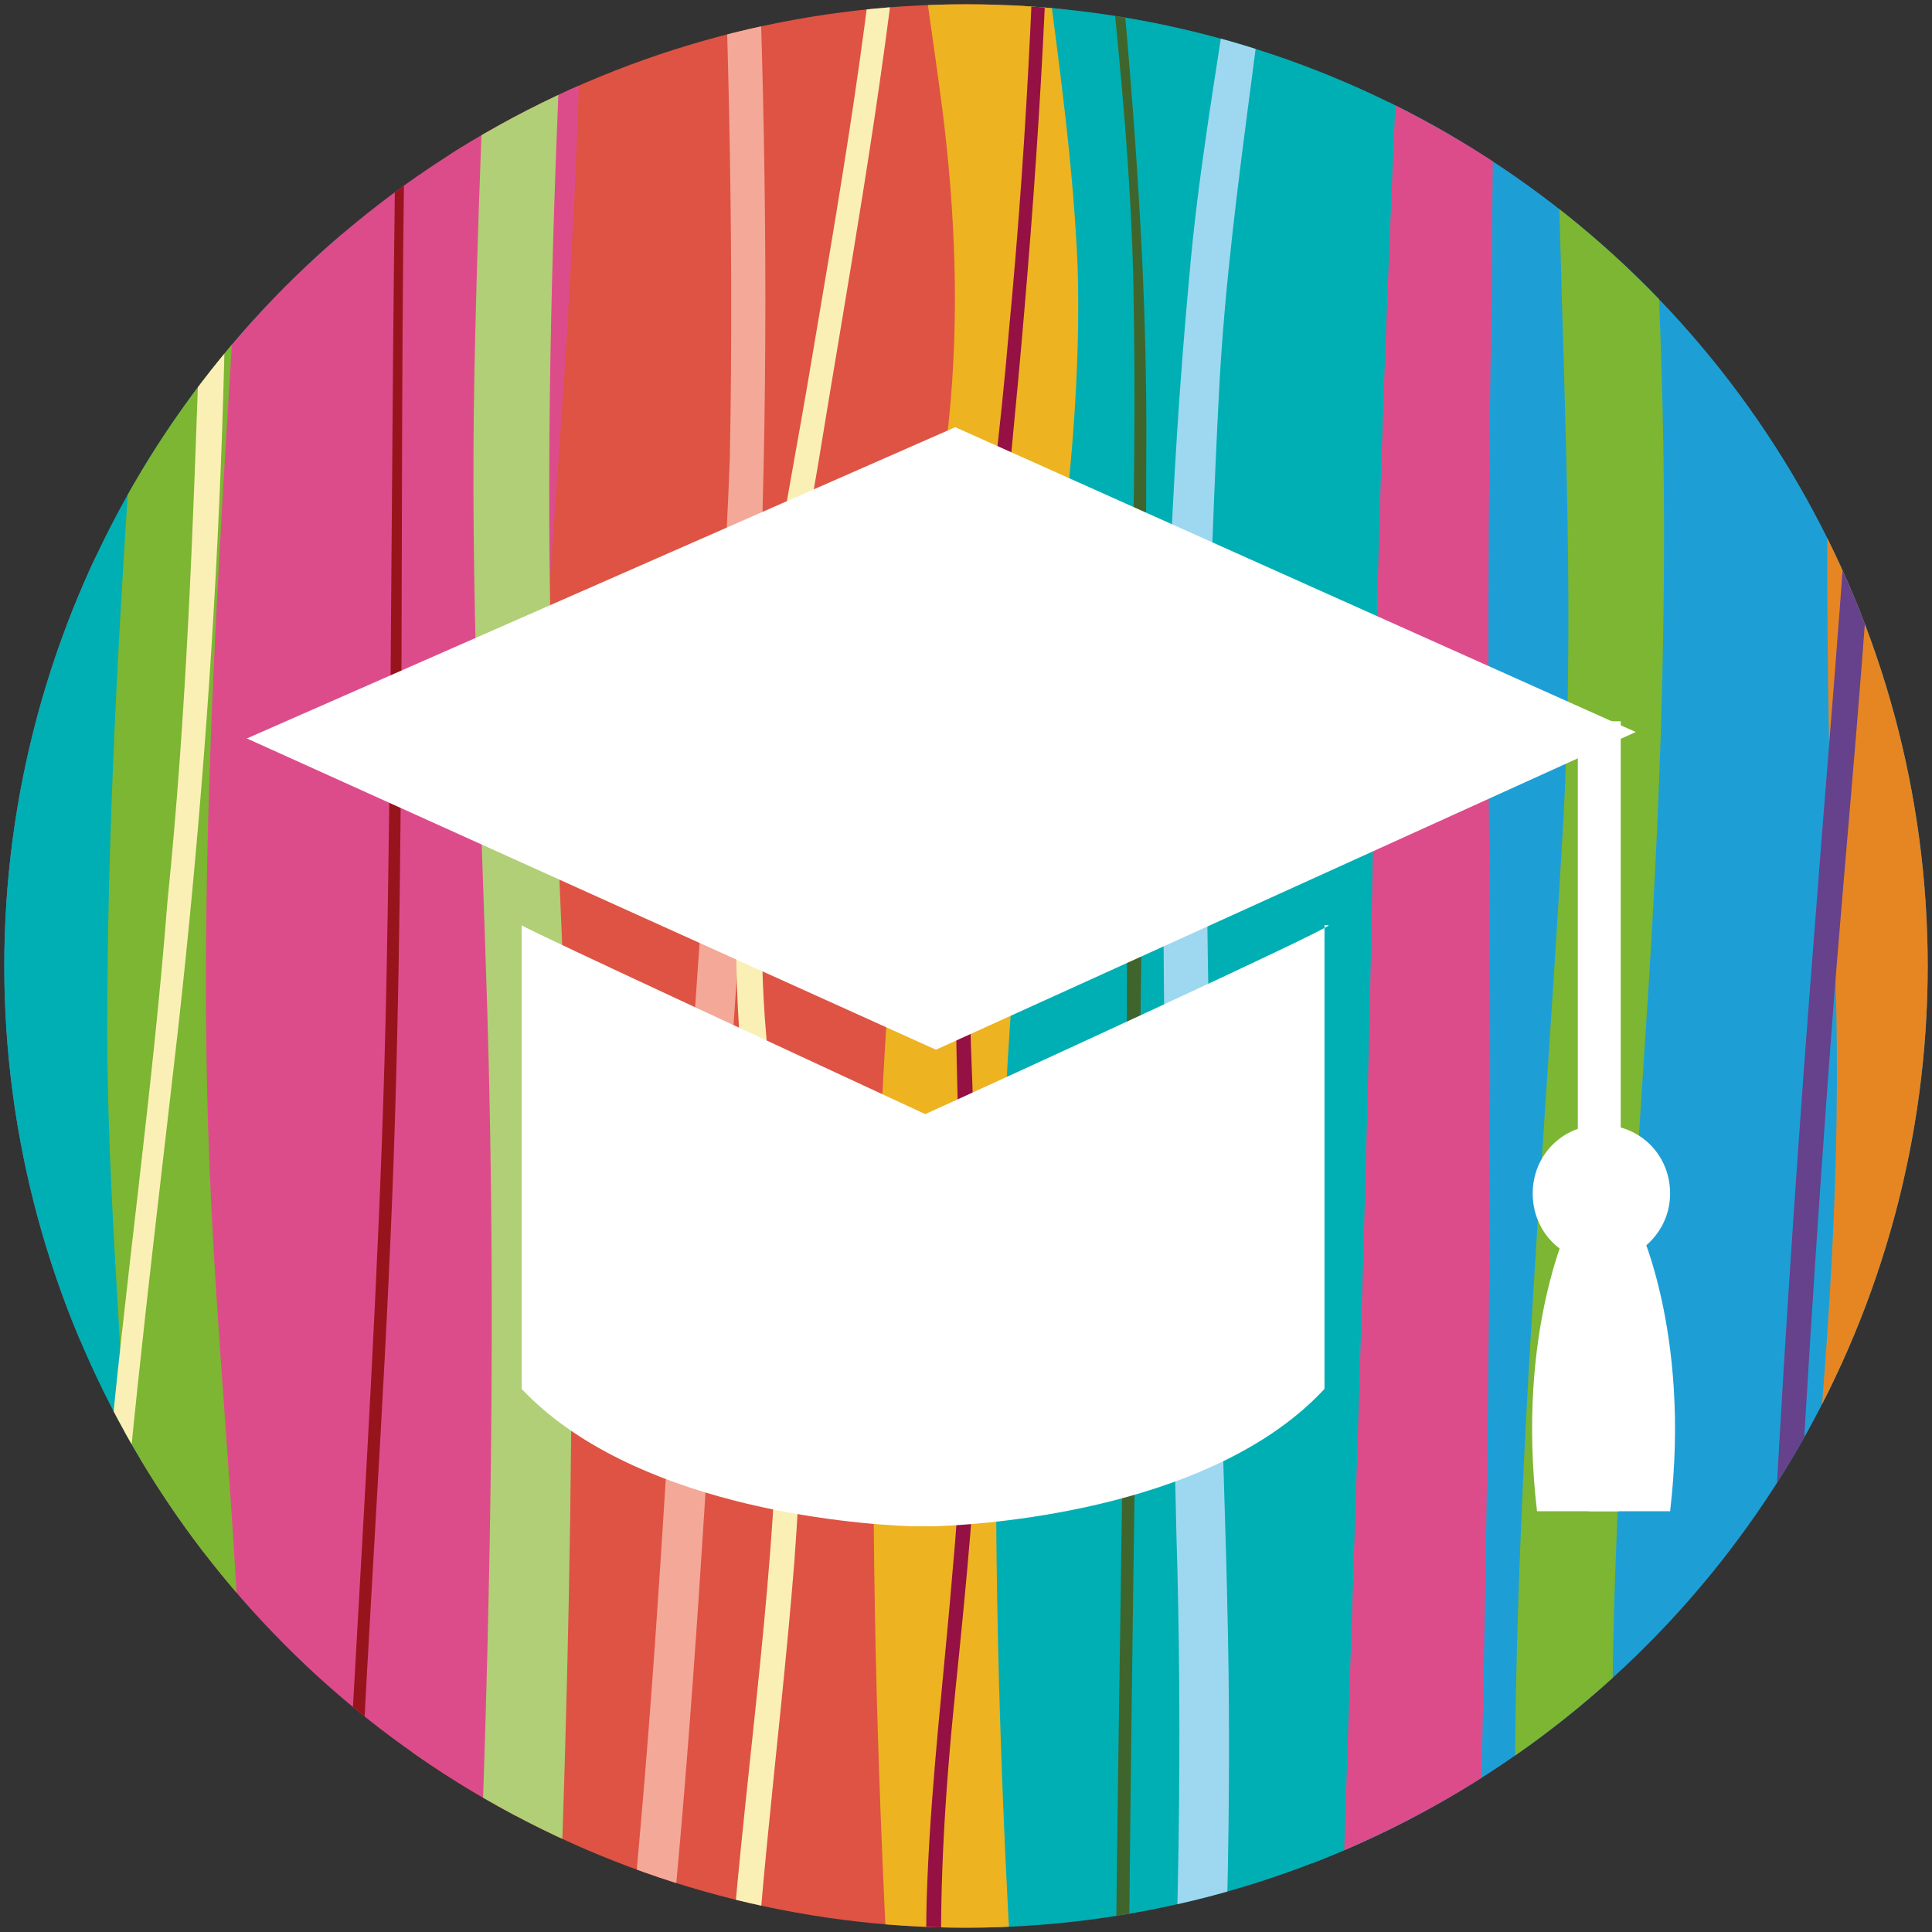 <?xml version="1.0" encoding="utf-8"?>
<!-- Generator: Adobe Illustrator 25.4.1, SVG Export Plug-In . SVG Version: 6.00 Build 0)  -->
<svg version="1.1" id="Laag_1" xmlns="http://www.w3.org/2000/svg" xmlns:xlink="http://www.w3.org/1999/xlink" x="0px" y="0px"
	 viewBox="0 0 90 90" style="enable-background:new 0 0 90 90;" xml:space="preserve">
<rect x="0" y="0" width="90" height="90" fill="#333333" stroke="none"/>
<style type="text/css">
	.st0{clip-path:url(#SVGID_00000067206408676291021320000005869270234175538818_);}
	.st1{clip-path:url(#SVGID_00000162311551006483801180000008190431036123903136_);}
	.st2{fill:#1D9FD6;}
	.st3{fill:#8D6CA8;}
	.st4{fill:#DE5343;}
	.st5{fill:#E68623;}
	.st6{fill:#00AFB3;}
	.st7{fill:#EDB321;}
	.st8{fill:#DD4C8A;}
	.st9{fill:#7CB632;}
	.st10{fill:#B1CF76;}
	.st11{fill:#F4A898;}
	.st12{fill:#9DD8F0;}
	.st13{fill:#66418C;}
	.st14{fill:#951043;}
	.st15{fill:#3F652D;}
	.st16{fill:#98141D;}
	.st17{fill:#FAF0B5;}
	.st18{display:none;}
	.st19{display:inline;fill:#FFFFFF;}
	.st20{display:inline;}
	.st21{fill:#FFFFFF;}
</style>
<g>
	<defs>
		<circle id="SVGID_1_" cx="45" cy="45" r="44.8"/>
	</defs>
	<clipPath id="SVGID_00000029007528165170253070000004053372194111898246_">
		<use xlink:href="#SVGID_1_"  style="overflow:visible;"/>
	</clipPath>
	<g style="clip-path:url(#SVGID_00000029007528165170253070000004053372194111898246_);">
		<defs>
			<rect id="SVGID_00000141445402928353426800000004775262575910215828_" x="-69.9" y="-36" width="191.2" height="190.4"/>
		</defs>
		<clipPath id="SVGID_00000175313106922092804200000002980671725864218021_">
			<use xlink:href="#SVGID_00000141445402928353426800000004775262575910215828_"  style="overflow:visible;"/>
		</clipPath>
		<g style="clip-path:url(#SVGID_00000175313106922092804200000002980671725864218021_);">
			<g>
				<path class="st2" d="M-72.2-56.3c-0.2,0-0.3,0.3,0,0.3C-72-56-71.9-56.3-72.2-56.3z"/>
				<path class="st2" d="M-54.3,104.5c1.4-6.5,2.9-13,3.8-19.6c2.1-14.4,2.5-29,1.5-43.6c-0.5-7.2-1.2-14.3-1.5-21.5
					c-0.1-7.2-0.1-14.5,0-21.7c0-5.7,0.1-11.5-0.4-17.3c-0.7-7.3-1.5-14.7-1.9-22.1c0-3.1,0.1-6.2,0.6-9.3c0.1-0.4,0.2-0.8,0.3-1.2
					c1.7-4.9,0.2-10.5-3.6-14.1C-60.1-70-68.2-71-73-66.3c-0.7,0.7-1.4,1.3-2,2c0.2-0.2,0.3-0.4,0.5-0.6c-1.9,1.3-3.3,3.6-4.2,5.7
					c-1.2,2.4-1.9,4.6-2.5,7.5c-0.3,1.7-0.5,3.4-0.6,5.2c-0.3,5.2-0.2,10.5,0.1,15.7c0.4,6.2,1.4,12.4,1.7,18.6
					c0.2,9.8-0.2,19.6,0,29.4c0.1,6.5,0.3,13,0.9,19.5c0.4,4.9,0.9,9.8,1.1,14.6c0.2,13.6-0.9,27.3-3.7,40.6
					c-1.4,6.8-3.3,13.6-3.9,20.5c-0.7,7.6,0.1,15.3,0.4,23c0.1,4.8,0.2,9.7,0.4,14.5c0.2,3.9,0.5,7.8,0.7,11.7
					c0,5.1-0.4,10.1-0.5,15.2c-0.1,8.5,0,18,5.4,25.1c3.7,4.9,11.9,6.7,17.4,3.9c6-3.1,9.1-9,8.4-15.6c-0.1-1.2-0.5-2.4-0.9-3.6
					c-0.4-1.8-0.6-3.6-0.7-5.4c0-5.4,0.6-10.8,0.5-16.2c-0.1-8.7-0.9-17.3-1.2-25.9c0,1.3,0.1,2.6,0.1,3.8
					c-0.2-6.4-0.4-12.8-0.6-19.3C-56.3,117.1-55.6,110.8-54.3,104.5z"/>
				<path class="st2" d="M94.8,1.2c0.4-7.2,0.5-14.6-0.5-21.8c-0.8-6.1-2.5-12-3.4-18.1c-0.4-3-0.5-6-0.8-9.1
					c-0.1-1.3-0.3-2.7-0.5-4c-0.3-2.2-0.8-4.2-1.4-6.3c0.2,0.7,0.4,1.5,0.7,2.2c-0.9-2.9-1.6-5.8-2.5-8.7c0.3,1.1,0.6,2.1,1,3.2
					c-0.4-1.5-0.2-2.4-1.1-4.1c-0.3-0.6-0.6-1.1-1-1.6c0,0,0-0.1,0-0.1c-2-4.8-8.9-7.8-13.7-5.1c-0.5,0.3-1,0.6-1.5,0.9
					c-2.8,1.1-4.8,3.7-6.1,6.4c-0.4,0.7-0.7,1.3-1,2c0,0.1-0.1,0.1-0.1,0.2c0-0.1,0.1-0.1,0.1-0.2c-0.3,0.6-0.5,1.2-0.7,1.9
					c0.1-0.2,0.1-0.5,0.2-0.7c-0.1,0.4-0.2,0.7-0.3,1.1c-0.1,0.4-0.2,0.8-0.3,1.2c-0.3,1.3-0.6,2.6-0.9,3.9
					c-0.4,2.2-0.3,4.4-0.2,6.7c0.1,1.8,0.3,3.7,0.4,5.5c0,3,0,6.1,0.3,9.1c0.3,2.9,0.9,5.7,1.5,8.5c1.1,5.4,2.1,10.7,2.4,16.3
					c0,8.5-1,16.9-1.8,25.3c-0.4,4.5-0.8,9-1,13.5c-0.2,5.1,0.1,10.2,0.3,15.3c0.4,23.8-2.8,47.4-3.3,71.1
					c-0.2,12.3-0.2,24.6-0.8,37c-0.3,6-0.8,12-1.1,17.9c-0.3,5.8-0.2,11.7,0.1,17.5c0.3,6.7,0.3,13.7,1.7,20.3
					c0.8,3.9,2.8,7.4,6.1,9.8c2.9,2.1,7.3,3.3,10.9,2.5c7.6-1.5,14.1-8.8,12.3-16.9c-1.3-6.4-1.6-13.1-1.7-19.6
					c-0.2-9.5,0.8-18.9,1.3-28.4c0.5-9.5,0.6-19.1,0.7-28.7c0.1-9.5,0.3-19.1,0.9-28.6c0.6-9.4,1.6-18.7,2.1-28.1
					c0.5-10.7,0.4-21.4,0.1-32.1C92,25.7,94.1,13.5,94.8,1.2z"/>
				<path class="st2" d="M169.5,10.9c-0.3-7.2-2.2-14.3-2.7-21.5c0.1-6.9,1.6-13.6,2.7-20.3c1.3-8.4,0.9-16.2-2.1-24.2
					c0.1,0.5,0.3,1,0.4,1.5c-1.3-3.8-3.7-7.7-7.8-8.9c-1.7-0.9-3.5-1.3-5.6-1.2c-2.1,0.1-3.9,0.6-5.5,1.6c-4.3,1.7-7.2,6.5-7.7,10.9
					c-0.2,1.6-0.4,3.1-0.4,4.7c0,1.4,0,2.9,0.1,4.3c0.1,4.4-0.8,8.8-1.6,13.2c-0.8,4.7-1.6,9.3-1.9,14.1c-0.3,5.7,0.2,11.3,1.1,16.9
					c0.7,4.2,1.5,8.4,1.7,12.7c0,4.9-0.1,9.7-0.1,14.6c0,6,0.2,12,0.4,18c0.4,19.4-0.4,38.8-1.2,58.2c-0.8,20-0.8,40-1.5,60.1
					c-0.2,5.5-0.4,11-0.5,16.5c-0.1,2.8-0.1,5.5-0.1,8.3c0,6-0.8,12.8,3.8,17.4c2.6,2.6,5.7,4.8,9.5,5.1c3.6,0.2,8.1-0.5,10.6-3.2
					c2.1-2.3,3.6-3.6,4.7-6.5c0.8-2.2,0.9-3,0.9-4.8c0-1.3,0-2.5,0-3.8c0-2.8,0-5.5,0.1-8.3c0.1-5.4,0.3-10.8,0.5-16.2
					c0.4-10.5,0.5-21,0.7-31.6c0.2-21.3,1.6-42.5,2-63.7c0.2-12.1,0-24.2-0.4-36.4C169.4,29,169.9,19.9,169.5,10.9z M147.4-61.3
					c-0.3,0.3-0.7,0.6-1,0.9c0.2-0.2,0.4-0.5,0.6-0.7C147.2-61.1,147.3-61.2,147.4-61.3z"/>
				<path class="st3" d="M-75.4-48.7c-0.1-2.4-0.1-4.9-0.2-7.3c-0.2-2.4-1-4.8-1.9-7c-0.1-0.3-0.2-0.7-0.3-1
					c-0.1-0.2-0.3-0.5-0.4-0.7c-0.5-1-0.9-1.9-1.5-2.9c-1.1-1.7-2.3-2.9-3.8-3.9c0,0,0.1,0,0.1,0.1c-0.3-0.2-0.6-0.4-0.9-0.6
					c-2.9-1.9-7.2-2.8-10.4-1c-0.3,0.2-0.6,0.3-0.9,0.5c-0.9,0.4-1.7,1-2.4,1.5c-0.1,0-0.1,0.1-0.2,0.1c0,0,0.1-0.1,0.1-0.1
					c-1.9,1.4-3.4,3.3-4.2,5.5c-0.5,1.2-0.9,2.6-1.2,3.9c-0.3,1.3-0.6,2.6-0.8,3.9c-0.2,1.4-0.1,2.8-0.1,4.2c0,6-0.4,12-0.8,17.9
					c-0.4,6.6-0.8,13.2-1.6,19.8c-0.8,6.7-2,13.3-2.4,20c-0.5,7.8,0.2,15.7,0.9,23.5c0.7,7.2,1.3,14.4,1.6,21.6
					c0.2,13-0.5,26-1.1,39c-0.7,13.9-0.5,27.8-0.7,41.8c-0.1,3.9-0.2,7.7-0.4,11.6c-0.2,4.3,0.4,8.6,1.6,12.8c0.2,1.2,0.6,2.5,1,3.7
					c0.3,1.5,0.7,2.9,1.1,4.4c0.5,2,0.8,3.9,1.1,5.9c0.6,4,1.6,7.8,2.5,11.7c1.6,7.7,3.7,15.5,8.8,21.6c1,1.2,2.9,0.2,2.8-1.3
					c-0.7-7.6-0.8-15.2,0.3-22.8c0-0.1,0-0.3,0.1-0.4c0.1-0.5,0.2-1,0.4-1.5c0.4-1.4,0.7-2.8,1-4.2c0.2-1,0.4-2,0.6-3
					c0.1-0.4,0.2-0.8,0.3-1.2c0,0,0-0.1,0.1-0.3c0.1-0.2,0.3-0.9,0.3-1c0.2-0.5,0.4-0.9,0.6-1.3c0.4-0.9,0.7-1.8,1.1-2.7
					c0.2-0.4,0.4-0.9,0.5-1.3c0.2-0.5,1-2,0-0.2c-1.5,2.7,1.6-2.9,1.9-3.8c-0.1,0.1-0.1,0.2-0.2,0.3c2.3-4.6,3.7-9.4,4-14.6
					c0.2-4.7,0.3-9.5,0.3-14.2c0-9.2-0.2-18.4,0.2-27.6c0.7-19.8,2.1-39.5,1.2-59.3c-0.5-9.7-1.8-19.4-2.3-29.1
					c0-5.7,0.7-11.4,1.5-17c0.8-5.9,1.5-11.8,1.9-17.7c0.5-5.9,0.9-11.8,1-17.8C-75.3-42.9-75.4-45.8-75.4-48.7z"/>
				<path class="st3" d="M4.6,20.6C5,10.7,5.3,0.7,4.4-9.2c-0.7-8.2-1.8-16.3-2.2-24.4c0-5,0.7-9.9,0.8-14.9c0.1-4.8,0-9.2-2.1-13.6
					c-2.2-4.5-6.3-8.1-11.5-8.5c-3-0.2-5.3,0.4-7.8,1.8c0.4-0.2,0.8-0.5,1.2-0.7c-0.7,0.4-1.4,0.8-2.1,1.3c-0.1,0.1-0.2,0.1-0.3,0.2
					c-0.1,0.1-0.3,0.2-0.4,0.3c0.2-0.1,0.4-0.2,0.6-0.4c-2.7,2-4.7,4.5-5.5,8.1c-0.4,1.6-0.7,3.3-0.8,4.9c-0.1,2.5-0.3,5-0.7,7.5
					c-0.9,6.2-0.8,12.3-0.6,18.6c0.5,9.9,2.1,19.7,2.6,29.6c0.1,6.4-0.2,12.7-0.5,19.1c-0.3,6.9,0.2,13.8,0.1,20.8
					c0,14-1.7,27.9-2.8,41.8c-1.2,14.9-2.1,30-1.4,45c0.3,6.9,0.7,14,1.7,20.9c1,6.9,1.9,13.7,2.7,20.6c0.4,3.9,0.8,7.9,1.1,11.9
					c0,0.7,0.1,1.3,0.1,2c0,0.2,0,0.3,0,0.4c0,1.5-0.1,3.1-0.1,4.6c-0.1,2.2-0.4,4.7,0,6.8c0.3,2,1.3,4.2,2.4,6
					c0.9,1.5,1.6,3.1,2.6,4.5c1.4,1.8,3.4,2.4,5.5,2.8c1.5,0.3,3-0.6,4-1.7c0,0,0.1-0.1,0.2-0.1c1.5-1.4,2-2.7,2.4-4.5
					c0,0,0-0.1,0-0.1c0.1-0.3,0.2-0.6,0.4-1c0.1-0.3,0.3-0.6,0.5-0.9c0.9-1.8-1.6,2.8,0.2-0.4c1.2-2.2,1.8-4.4,2-6.9
					c0.1-1.7,0.3-3.3,0.4-5c0.3-4.1,0.1-8.2,0-12.3c0-0.9,0-1.7-0.1-2.6c0-0.4,0.2-1.9,0-0.5c0,0.1,0,0.2,0,0.2
					c0-0.2,0.1-0.5,0.1-0.7c0-2.1,0-4.2,0.1-6.3c0.1-8,1.7-15.8,2.3-23.7c0.6-8.1,0.7-16.3,0.8-24.4c0.2-16.1,1.6-32,2.9-48
					c0.7-8,1.4-16,1.5-24.1C4.7,36.6,4.2,28.6,4.6,20.6z"/>
				<path class="st3" d="M131.6-64.6c-1.7-3-4-5.8-7.4-6.9c-2.8-0.9-5.6-1-8.5-0.2c-5.8,1.8-9.5,7-9.4,13c-0.1,1-0.2,1.9-0.4,2.8
					c0-0.1,0.1-0.3,0.1-0.4c-0.5,2.6-0.7,5.2-1.1,7.7c-0.5,2.6-0.8,5.3-1.1,8c-0.6,7.5-0.1,15.1,0.1,22.7
					c0.4,18.5-1.7,36.9-2.1,55.4c-0.2,9.4-0.4,18.8-1,28.2c-0.6,9.4-1.2,18.7-1,28.1c0.3,10.6,1.9,21.1,2.4,31.7
					c0.1,6.2-0.3,12.4-0.4,18.5c-0.2,6.8-0.1,13.5-0.2,20.3c-0.1,6.7-0.4,13.4-0.6,20.1c-0.1,3.2-0.2,6.4-0.3,9.7
					c-0.1,2.7-0.2,5.6,0.4,8.2c0.7,3.3,2.1,7.1,4.5,9.6c2.3,2.3,5.1,4.3,8.4,4.5c3.3,0.2,6.9-0.5,9.4-2.9c2.5-2.4,4.4-5.1,5.5-8.4
					c1-3,1.2-5.7,1.3-8.8c0.1-3.6,0.2-7.2,0.3-10.8c0.2-7.3,0.5-14.6,0.6-22c0.1-7.3,0.1-14.5,0.3-21.8c0.3-8.3,0.5-16.6-0.2-24.9
					c-0.6-7.4-1.7-14.8-2-22.2c-0.2-14.9,1.7-29.8,1.9-44.7c0.2-15.9,1.4-31.7,2.1-47.5c0.4-8.9,0.1-17.8-0.1-26.8
					c-0.2-6.5-0.2-13,0.6-19.4c0.3-2.5,0.7-5,0.8-7.5C134.8-56,134-60.4,131.6-64.6z"/>
				<path class="st4" d="M-22.7-28.9c-0.4-4.1-1.1-8.3-1.4-12.4c0.1-3.6,0.8-7.1,1-10.7c0.2-3,0.1-6.1-0.2-9.2
					c-0.4-4.7-2-10.3-6.3-12.9c-0.5-0.5-1.1-1-1.6-1.4c-3.3-2.7-8.6-2.9-12.4-1.2c-3.4,1.5-5.4,4.2-6.5,7.4c0,0.1-0.1,0.2-0.1,0.2
					c0-0.1,0-0.2,0.1-0.2c0,0.1,0,0.2-0.1,0.3c-1.1,2.2-1.3,4.4-1.3,6.8c0,3.5-0.7,6.9-1.1,10.3c-0.6,4.6-0.9,9-0.7,13.7
					c0.4,7.6,1.5,15.1,1.9,22.7c0,6.1-0.4,12.1-0.5,18.2c-0.1,7.6,0.9,15.3,3.1,22.6c0.5,3.4,1.4,6.8,2.2,10.1c0.5,2,1.1,4,1.7,6
					c0.2,0.7,0.7,1.6,0.7,2.3c0.1,1-0.2-0.2-0.2-0.1c0,0.6,0.1,1.3,0.2,1.9c0.3,3.6,0.6,7.2,0.7,10.8c0.1,3.5,0.3,6.4,0.3,9.6
					c0.2,14.3-0.3,28.7-1,43c-0.7,14.3-1.7,28.6-2.9,42.9c-1.2,14.2-2.4,28.4-2.9,42.7c-0.3,7.9-0.5,15.8-0.7,23.7
					c-0.1,4-0.1,8.1-0.2,12.1c0,2-0.1,4-0.1,6.1c0,1.4-0.1,2.7,0,4.1c0.1,3.7,2,6.4,4.8,8.8c3.6,3.1,9.8,2.3,13.3-0.5
					c1.5-1.2,2.5-2.8,3.1-4.4c1.2-2.5,1.4-5.5,0.6-8.1c0.3-17.5,0.6-35.1-0.5-52.6c-0.6-9.2-1.3-18.4-1.9-27.6
					c-0.1-2.1-0.3-4.2-0.3-6.3c0-0.6,0-1.2-0.1-1.9c0,0.3,0,1.1,0-0.4c0-1.3-0.1-2.5-0.1-3.8c-0.1-4.7-0.2-9.4-0.2-14
					c-0.1-9.3,0.6-18.6,0.9-27.9c0.3-9.2,0.8-18.3,1-27.5c0.2-9.2,0.4-18.5,0.5-27.7c0-0.5,0-1,0-1.5c0,0-0.1-0.8-0.1-1.2
					c0.1,0.6,0.4-2.1,0.5-2.5c0.1-0.5,0.2-1,0.3-1.5c0.5-2.3,0.9-4.6,1.3-6.8c0.4-2.2,0.8-4.4,1.3-6.5c0.1-0.5,0.6-2,0.1-0.4
					c-0.6,1.8,0.1-0.4,0.2-0.6c0.3-1.1,0.6-2.3,0.9-3.4c1.4-5.8,2.8-11.6,3-17.5c0.2-5,0.6-9.9,0.6-14.9
					C-21.7-16.8-22.1-22.9-22.7-28.9z"/>
				<g>
					<path class="st4" d="M49.2,29c0.7-11.8,0.7-23.6,0.3-35.4c-0.4-10.5-2.2-20.9-3-31.4c-0.4-5.3-1-10.5-2-15.7
						c-0.4-2-0.7-4-1.5-5.8c0-0.1-0.1-0.2-0.1-0.3c-1.9-2.9-2.1-3.3-0.6-1c-0.2-0.8-2.4-4.9-1.5-2.5c0.1,0.2,0.1,0.3,0.2,0.4
						c-0.1-0.2-0.2-0.5-0.3-0.6c-0.3-0.8-0.8-1.5-1.4-2.1c-0.3-0.2-0.5-0.5-0.7-0.6c0.6,0.5,0,0-0.2-0.2c-1.5-1.4-3.2-2.3-5.3-2
						c-1.1,0.2-2.2,0.4-3.1,0.9c-1.2,0.6-2,1.3-2.9,2.3c-0.4,0.4-0.7,0.8-1.1,1.2c1.2-1.4,1.3-1.5,0.1-0.2c-0.7,0.6-1.2,1.3-1.6,2.1
						c-0.6,0.9-1.6,3.1-1.6,3.1c-0.7,1.7-0.8,3.5-1,5.3c-0.4,4.9-1.2,9.7-1.7,14.6c-0.7,6.2-0.1,12.7,0.1,19
						c0.2,5.2,0.5,10.4,0.7,15.6c0.3,14.1-0.6,28.3-1.2,42.4c-0.7,14.4-1,28.9-0.6,43.3c0.2,8.6,0.8,17.2,1.1,25.8
						c0.1,6.6-0.2,13.1,0.3,19.7c0.4,5.9,0.6,11.8,1,17.7c0,0.3,0,0.6,0,0.9c0,0.7,0,1.5,0,2.2c0,1.6,0,3.2,0,4.8
						c0,2.2,0.1,4.4,0.4,6.6c0.3,2.2,0.8,4.1,1.5,6.2c0,0.1,0.1,0.2,0.1,0.3c0,0,0,0,0,0c-0.1-0.1-0.1-0.2-0.2-0.4
						c0,0.2,0,0.5,0.1,0.7c0,0.7,0.1,1.5,0.2,2.2c0.1,1.7,0.3,3.4,0.5,5.1c0.3,2.8,0.8,5.6,1.1,8.4c0.6,5.7-0.6,13.2,3.8,17.6
						c0.3,0.6,0.6,1.2,0.9,1.8c1.8,3.2,6.5,1.9,6.2-1.9c0-0.4,0-0.8-0.1-1.2c1.3-2.6,1.4-5.5,1.6-8.3c0.2-3,0.4-6,0.6-9
						c0.3-3.5,0.5-7,0.7-10.4c0.1-1.7,0.5-3.5,0.4-5.1c0,0,0,0,0,0c0,0,0,0,0,0c0.2-0.3,0.3-0.7,0.4-1c0.6-1.4,0.8-2.9,1.1-4.4
						c0.7-3.6,1.1-7.3,1.6-11c0.5-3.6,1.2-7.2,1.9-10.8c1.3-7,2.7-13.9,2.9-21.1c0.2-8.5-0.2-17-0.5-25.4C46.4,70.6,48,49.8,49.2,29
						z"/>
					<path class="st4" d="M22.8-58.7c0,0,0-0.1,0-0.1C22.8-58.7,22.8-58.7,22.8-58.7z"/>
				</g>
				<path class="st4" d="M106.4,129c-0.5-4.7-1.3-9.2-2.3-13.8c-1-4.7-2.5-9.3-3-14.1c-0.2-2.3-0.3-4.6-0.4-6.9c0-0.1,0-0.5,0-0.6
					c0-0.4,0-0.8,0-1.2c0-1.5,0-2.9,0-4.4c0.1-9.2,1.4-18.5,2.2-27.7c0.4-4.8,0.7-9.5,0.8-14.3c0.1-4.8,0.1-9.7,0.7-14.5
					c0.6-4.7,1.3-9.3,1.9-14c0.7-4.7,1.1-9.3,1.3-14.1c0.2-5.5,0.3-11,0.2-16.4c-0.1-3.1-0.2-6.2-0.3-9.4c-0.1-1.4-0.1-2.7-0.1-4.1
					c0-0.5,0-1,0-1.5c0-0.1,0-0.3,0-0.4c0-0.1,0-0.2,0-0.3c-0.1-3.2-0.1-6.4-0.2-9.6c0,0,0-0.7,0-1.1c0-0.4,0-1.2,0-1.4
					c0-1.7,0.1-3.5-0.1-5.2c-0.3-3.8-1.5-7.5-2-11.3c-0.2-1.6-1.3-3.2-2.8-4c-0.8-0.7-1.7-1.2-2.8-1.4c-1.8-0.2-3.1,0.7-3.9,2
					c-1.1,1-1.9,2.3-2,3.8c-0.1,1.3-0.5,2.6-0.8,3.8c-0.2,0.7-0.3,1.4-0.5,2.2c0,0.2-0.1,0.3-0.1,0.4c0,0,0,0.1,0,0.1
					c-0.2,0.6-0.3,1.3-0.5,1.9c-1.3,4.9-1.7,10.1-1.8,15.1c-0.3,9.5-0.1,19-0.2,28.5c-0.1,5.4-0.4,10.8-0.2,16.2
					c0.2,4.6,0.5,9.3,0.7,13.9c0.5,8.9,0.4,18.2,0,27.8c-0.4,9.3-1.6,18.4-2.4,27.7c-0.4,4.7-0.9,9.4-1.2,14.1
					c-0.3,4.7-0.1,9.4-0.5,14.1c-0.7,9.4-1.2,18.8-1,28.2c0.2,9.4,0.3,18.9-0.1,28.3c-0.4,10.2-1.6,20.3-2.1,30.4
					c-0.3,6.6-0.5,13.7,2.2,19.9c1.2,2.7,2.3,5.5,4.5,7.6c1.9,1.8,3.8,3.2,6.3,4c1.1,0.4,2.5,0.3,3.4-0.6c1.2-1.2,2.4-2.3,3.3-3.8
					c0.7-1.1,1.6-2.7,2-3.7c0.4-1.1,0.6-2.2,0.8-3.3c0-0.2,0.1-0.4,0.1-0.6c0.8-2.6,1.4-5.2,1.4-7.9c0-2.3,0-4.7,0.1-7
					c0.2-9,0.5-18,0.8-27c0.3-10.2,0-20.4-0.3-30.6C107.1,138.3,106.9,133.6,106.4,129z M95-58.8c0-0.1,0-0.1,0-0.2
					c0-0.3,0.1-0.7,0.2-0.9c0,0,0.1,0,0.1,0C95.1-59.6,95-59.2,95-58.8z"/>
				<path class="st4" d="M-104.6,89.1c-0.2-4.9-1-9.6-2-14.4c-1-4.8-1.9-9.5-2.4-14.3c-0.3-2.4-0.5-4.7-0.7-7.1
					c-0.1-1.2-0.2-2.4-0.2-3.6c0-0.3,0-0.6,0-1c0-0.1,0-1.5,0-1.7c0-10.2,0.5-20.4,0.6-30.6c0-5.8,0-11.5,0-17.3c0-1.4,0-2.8,0-4.1
					c0-1.1,0-2.3-0.1-3.4c0,0,0-0.7,0-1.1c-0.1-2.8-0.1-5.6-0.1-8.4c0-3.2-0.2-6.2-1-9.4c-0.7-2.9-1.5-5.7-2.6-8.4
					c-0.8-2.2-1.4-4.6-2-6.9c-0.5-2.2-0.2-5.3-1.8-7c-0.5-0.5-1.5-0.7-2.1-0.3c-1.9,0.9-2.2,3-2.7,4.9c-0.5,2.4-0.7,4.8-0.7,7.3
					c0,4.9-0.7,9.5-1.3,14.4c-0.6,5-0.5,10.3-0.6,15.4c-0.1,5.1,0,10.3,0,15.4c0,10.4-0.1,20.8-0.5,31.2c-0.2,5.5-0.3,11,0.1,16.5
					c0.3,5,1.1,9.9,1.6,14.8c0,0.5,0.1,0.9,0.1,1.4c0,0.1,0,0.6,0,1c0,1.1,0.1,2.2,0.1,3.3c0,2.6,0,5.1-0.1,7.7
					c-0.1,5-0.4,9.9-0.7,14.8c-0.7,10.4-0.5,21-0.6,31.4c-0.1,8.8,0.1,17.7-0.7,26.5c-0.4,4.2-1,8.4-1.4,12.6
					c-0.6,7.1-0.9,14-0.2,21.1c0.7,6.2,2.2,14.2,8.7,17c3.6,1.6,7.8-1.3,8.2-5.1c0-0.1,0-0.1,0-0.2c-0.1-2-0.1-2.1,0-0.4
					c0-0.1,0-0.3,0-0.4c0.1-0.3,0.1-0.7,0.1-1.1c0-0.5,0.2-4.7,0-1.2c0-0.6,0-1.1,0-1.7c0.1-2.3,0.3-4.5,0.5-6.8
					c0.3-2.8,0.9-5.6,1.2-8.4c0.3-2.7,0.5-5.5,0.8-8.2c0.6-4.7,1.2-9.3,1.7-14c0.8-7.3,0.6-14.8,0.6-22.2c0.1-10.3,0-20.7,0.2-31
					C-104.5,100.5-104.4,94.8-104.6,89.1z"/>
				<path class="st5" d="M-105.9,161.8c0.6-17.9,0.6-35.9,0.7-53.8c0.1-18.3,0-36.7,0.2-55c0.1-9,0.1-17.9,0.7-26.8
					c0.7-8.9,1.5-17.8,1.1-26.8c-0.2-4.8-0.9-9.5-1.3-14.2c-0.4-4.5-0.6-9.1-0.8-13.6c-0.2-4.4-0.1-8.8,0.1-13.1
					c0.3-4.4,0.8-8.8,0.5-13.2c-0.1-2.3-3.2-2-4-0.4c-3.5,7-3.7,15.9-4,23.6c-0.3,8.3,0.4,16.5,1.3,24.8c1,9,0.9,18.1,0.8,27.1
					c-0.2,9.2-0.2,18.4-0.1,27.6c0.2,18.6,0,37.2-0.2,55.7c-0.2,18.5-0.3,36.9-0.4,55.4c-0.1,7.6-0.5,15.2-0.6,22.7
					c-0.1,5.1-0.7,13.3,4.1,16.7c1.7,1.2,3.8-1.1,2.5-2.7c-1.2-1.5-1.4-3.9-1.6-5.7c-0.3-2.8-0.3-5.7-0.1-8.5
					C-106.6,175-106.1,168.4-105.9,161.8z"/>
				<path class="st5" d="M-46,82.7c0-10.3-0.6-20.5-1.1-30.7c-0.5-10.1-0.4-20.3-1-30.4c-0.3-5-1.1-10.1-1.7-15.1
					c-0.5-4.7-0.1-9.4,0.5-14.1c0.6-5.5,1.4-11,1.4-16.6c0-5.8-0.3-11.6-0.8-17.4c-0.4-5.2-0.5-10.2-0.4-15.4
					c0.1-4.6,0.3-9.6-2.1-13.7c-0.5-0.8-1.6-0.5-1.5,0.5c0.4,9-2,17.6-2.2,26.6c-0.3,10.2,0.4,20.2-0.9,30.3
					c-0.6,4.9-1.4,9.8-1.6,14.7c-0.2,4.9-0.1,9.9-0.2,14.8c-0.1,10.1,0,20.2,0.3,30.2c0.3,10,0.8,20.1,0.8,30.1
					c0,9.9-0.9,19.7-1.8,29.5c-0.9,9.7-0.9,19.6-0.7,29.3c0.1,5.1,0.2,10.3,0.5,15.4c0.3,4.7,1,9.4,1.4,14.1
					c0.5,5.5,0.3,11.1,0.2,16.7c0,2.7-0.1,5.5,0,8.2c0,1.6,0.1,3.3,0.1,4.9c0,0.2,0,0.5,0,0.7c0,0.5,0,1,0,1.5
					c-0.2,4.2-0.3,8.3-0.1,12.4c0.2,3.5,0.8,7.1,3.3,9.7c0.7,0.7,2.3,0.5,2.3-0.7c0-1.3,0.3-2.6,0.6-3.8c0.4-1.8,0.6-3.6,0.9-5.4
					c0.6-3.5,1.5-6.9,1.7-10.4c0.3-4.3-0.1-8.6,0-12.8c0.1-5.1,0.3-10.1,0.3-15.2c-0.1-9.8-1.7-19.5-1.8-29.3
					c-0.1-9.8,0.9-19.5,2-29.2C-46.8,102.3-46,92.5-46,82.7z"/>
				<path class="st5" d="M93.7-3.2c0.5-10.6,0.5-21.2,0-31.7c-0.2-4.8-0.5-9.6-0.5-14.4c0-4.3,0.2-8.7-1.7-12.6
					c-0.8-1.5-3.1-0.8-2.9,0.9c0.5,3.9-0.2,7.9-0.8,11.8c-0.7,4.1-1,8.1-1.2,12.2c-0.2,4.7-0.5,9.3-0.5,14c0,4.6,0,9.2-0.1,13.8
					C85.9,0,85.5,9.2,85.2,18.4c-0.2,9.1,0,18.1,0.3,27.1c0.6,17.9-2.7,35.6-3.5,53.4c-0.4,9.2-0.4,18.5-0.4,27.8
					c0,9.3-0.2,18.6-0.4,27.9c-0.3,10-0.2,20,0.2,30c0.3,5.1,0.5,10.2,0.6,15.3c0.1,5,0.2,10.1,0,15.1c0,1.2,1.8,1.9,2.2,0.5
					c1.3-4.3,2.3-8.5,2.5-13c0.3-4.4,0.2-8.9,0.1-13.3c-0.3-9.1-0.8-18.2-0.2-27.3c0.6-9.3,1.2-18.5,1.8-27.8
					c0.6-9.3,0.7-18.6,0.7-28c0-18.3,3.3-36.4,3.5-54.6c0.1-9.1-0.5-18.2-0.2-27.3C92.7,15.2,93.3,6,93.7-3.2z"/>
				<path class="st5" d="M138.4,122.3c-0.1-8.6-1.7-17.1-2.3-25.6c-0.6-8.2,0.7-16.2,1.5-24.4c0.8-8.2,0.7-16.5,0.3-24.7
					c-0.4-8.2-0.3-16.3,0.2-24.5c0.5-8.3,1-16.7,0-25.1c-0.5-4.5-1.5-8.9-1.8-13.5c-0.2-4.3,0.1-8.5,0.3-12.8c0.2-4.5,0.6-9,1-13.5
					c0.4-4.5,1.2-9.2,0.4-13.6c-0.4-2.5-4-2.9-4.9-0.5c-1.4,3.7-1.7,7.7-2.4,11.6c-0.7,4.1-1.5,8.2-2.1,12.3
					c-1.2,8.1-1.4,16.5-0.2,24.5c0.6,4.1,1.2,8.1,1.3,12.2c0.1,4.1-0.1,8.2-0.3,12.3c-0.5,8.5-1.1,16.9-0.8,25.3
					c0.3,7.9,0.8,15.8,0.4,23.8c-0.5,8.5-2.2,16.9-2.1,25.5c0.1,8.7,1.6,17.4,2.4,26.1c0.8,8.1-0.5,16.2-0.6,24.3
					c-0.1,9.1,1.1,18.3,0.6,27.3c-0.2,3.9-0.9,7.7-1.1,11.6c-0.1,2-0.3,4.1,0.2,6c0.5,2,1.4,3.8,2.5,5.5c0.7,1.1,2.5,1.3,3.6,0.8
					c1.3-0.6,1.8-1.9,1.8-3.3c-0.1-1.3,0.2-2.5,0.3-3.8c0.1-1.8,0.1-3.5,0.2-5.3c0.3-3.4,0.9-6.7,1.2-10.1c0.7-8-0.4-16.2-0.5-24.2
					C137.5,138.6,138.6,130.5,138.4,122.3z"/>
				<path class="st6" d="M-73.1,49.7c-0.5-5-1.5-9.9-2.1-14.9c-2.4-20.3-0.2-40.6,0.5-60.9c0.3-9.1,0.1-18.1,0.5-27.2
					c0.2-3.6,0.1-7.3-0.2-10.9c-0.2-2.6-0.3-5.5-2.1-7.6c-0.9-1.1-2.7,0-2.2,1.3c0.8,1.9,0.6,4.8,0.5,6.8c-0.1,3.3-0.5,6.6-0.7,9.9
					c-0.5,7.7-0.5,15.4-0.9,23.1c-0.5,10.3-1.5,20.6-2.1,30.9c-0.6,10-0.6,20,0,30c0.6,10.2,2.1,20.3,1.7,30.6
					c-0.4,10.1-1.4,20.2-2.4,30.3c-1,10.1-1.6,20.2-1.6,30.4c0,10.2,0.5,20.5,0.7,30.7c0.2,10.7-1,21.4-1.5,32
					c-0.4,7.8-1.4,17.9,4.1,24.3c1.6,1.8,4.4,0,3.5-2.2c-1.3-3.1-1.5-6.7-1.7-10.1c-0.2-3.8,0-7.6,0.3-11.3c0.6-9.3,2-18.5,2.5-27.9
					c0.6-10.3,0.2-20.7,0.1-31c-0.1-10.1,0.2-20.1,1.2-30.1c1-10.2,2.3-20.4,2.4-30.7C-72.4,60-72.6,54.8-73.1,49.7z"/>
				<path class="st6" d="M16.4-4c0-10.7,0.2-21.6-1.4-32.2c-0.5-3.2-0.9-6.3-2.3-9.2c-0.2-0.7-0.3-1.3-0.5-2
					c-0.3-1.2-0.5-2.3-0.7-3.5c-0.2-1.2-0.3-2.3-0.5-3.5c-0.2-1-0.5-1.8-0.8-2.6c-0.1-0.4-0.4-1.8-0.2-0.7c-0.2-1.1-0.4-2.3-0.5-3.4
					c-0.1-0.7-0.1-1.3-0.3-2.1c-0.2-0.7-0.5-1.4-1-1.9c-0.3-0.2-0.5-0.4-0.6-0.6c-0.9-1.1-2.3-1.8-3.8-1.6c-4.8,0.8-5.5,5.8-7.2,9.5
					c-1.7,3.7-2.1,7.9-2.7,11.9c0,0.2-0.1,0.9-0.1,1.5c0,0.1-0.1,0.3-0.1,0.5c-0.4,1.1-0.7,2.2-0.9,3.3c-0.2,1.9,0,3.9,0,5.7
					c0,4.2,0.5,8.4,0.6,12.6c0.1,7.9-0.1,15.8,0.1,23.7c0.2,7.7,1.3,15.3,2.1,22.9c0.9,7.8,2,15.4,3.1,23.2C-1,51.2-1,55-0.7,58.7
					c0.3,3.8,0.4,7.5,0.4,11.3c-0.3,15.5-1,30.9-1.5,46.4c-0.3,7.8-0.2,15.7-0.9,23.6c-0.3,3.9-0.4,7.7-0.9,11.6
					c-0.2,1.9-0.5,3.7-0.8,5.6c-0.3,2-0.3,4-0.3,6c-0.2,8.8-0.5,17.7-0.5,26.5c0,4.4,0,8.9-0.1,13.3c0,1.3,0,2.7,0,4
					c0,1.6,0.7,3.4,1.2,5c0.9,2.5,1.7,3.7,3.4,5.7c1.8,2,4.5,1.7,6.2-0.2c1.6-1.8,2.6-3.5,3.4-5.8c0.5-1.4,1-2.9,1.1-4.3
					c0.1-1.4,0-2.8,0-4.2c0-4.6,0-9.1-0.1-13.7c0-9.4-0.3-18.8-0.6-28.2c-0.1-4.9-1.1-9.6-1.4-14.5c-0.3-4.5-0.6-9.1-0.5-13.6
					c0.2-9.1,0.5-18.2,0.8-27.3c0.3-9.2,0.8-18.4,1.2-27.7c0.2-4.6,0.2-9.3,0.6-13.9c0.4-4.5,1.1-8.9,1.6-13.4
					c0.5-4.7,1.3-9.4,2-14.1c0.6-4.4,0.9-8.9,1.3-13.3c0.4-4.6,0.8-9.1,1.1-13.7C16.4,5.2,16.4,0.6,16.4-4z M-6.5-44.4
					c0,0.5-0.1,0.9-0.3,1C-6.6-43.9-6.5-44.2-6.5-44.4z"/>
				<path class="st6" d="M66.5-15.7c-0.4-5-1.3-10.2-1.3-15.3c0-0.2,0-0.8,0-1.1c0-0.9,0-1.7,0-2.6c0-1.8,0-3.6-0.1-5.4
					c-0.1-2.6-0.2-5.3-0.3-7.9c0-0.7,0-1.4-0.1-2.2c0.1,1.5,0.1,0,0.1-0.7c0-1.6,0-3.2-0.1-4.8c-0.1-2.6-0.3-5.1-0.5-7.7
					c-0.2-2.5-0.6-4.8-1.2-7.2c-0.3-1.1-0.5-2.3-0.7-3.4c-0.1-0.4-0.1-0.8-0.2-1.2c-0.5-1.6-0.6-2-0.3-1.2c-0.1-0.4-0.2-0.8-0.3-1.1
					c-1-4.1-5.8-5.2-8.5-2c-3,3.6-4.6,8.9-5.1,13.6c-0.2,2.2,0,4.5,0,6.7c0,2.2,0,4.4-0.2,6.5c-0.4,4.8-1.6,9.6-1.9,14.5
					c-0.3,5.5-0.3,11,0,16.5C46.3-11.8,47-2,47.4,7.7c0,1.3,0.1,2.5,0.1,3.8c0,0.1,0,0.1,0,0.2c0,0.6,0,1.1,0,1.7
					c0.1,2.5,0.1,5,0.1,7.5c0,5-0.1,10-0.3,15.1c-0.9,20.2-2.4,40.6-1,60.8c0.7,9.9,1.5,19.8,2.1,29.7c0.6,9.6,0.7,19.2,0.7,29.1
					c-0.1,10.6-2,21.1-2,31.8c0,5.6,0.6,11,1.5,16.5c0.9,5.6,2.5,10.8,4,16.3c0.8,2.9,4.6,2.8,5.2-0.1c0.9-4.9,1.3-9.8,0.7-14.7
					c-0.5-4.7-1.2-9.3-1.1-14c0.1-9.4,2.5-18.6,3.4-27.9c1-9.9,0.3-19.9,0.9-29.8c0.5-9.7,1.4-19.5,2.4-29.2c0.5-5,1.2-9.9,1.5-14.9
					c0.2-5,0.4-10,0.6-15c0.4-9.7,0.8-19.4,1.2-29.1C68.3,25,68,4.6,66.5-15.7z"/>
				<path class="st6" d="M119.6-59.8c0.2-3.6,0.6-7.6,0.1-11.2c-0.3-1.7-1.2-3.7-2.3-5c0.4,0.4-0.4-0.5-0.5-0.7
					c-0.5-0.5-0.9-0.8-1.5-1.1c-1.1-0.5-2.6,0.7-2.3,1.8c0.1,0.4,0,0.2,0,0.6c0,0.1-0.3,1.3-0.4,1.4c-0.3,1.3-0.6,2.2-0.7,3.9
					c-0.1,3.3-0.6,6.5-1.1,9.8c-1.1,7.3-1.8,14.5-1.8,21.8c-0.1,11,1,21.8,1.7,32.8c0.7,10.7,0.3,21.5-0.3,32.3
					c-1.1,21.9-2,43.8-2.1,65.7c-0.1,21.7,0.1,43.5,0.2,65.2c0.1,12.2-0.5,24.4-0.5,36.6c0,8.9-2.2,19,1.4,27.5
					c1.6,3.7,7.3,1.1,5.7-2.6c-1.5-3.4-1.5-7.4-1.4-11.1c0.1-4.1,0.5-8.3,0.5-12.4c0.1-10.8,0.6-21.6,0.6-32.4
					c0-22.1-0.3-44.2-0.2-66.3c0.1-21.9,1-43.8,2.3-65.7c0.6-10.7,0.9-21.4,1.6-32.1c0.8-11.1,0.7-22.1,0.2-33.2
					c-0.3-5.4-0.4-10.9-0.1-16.3C119.1-53.6,119.5-56.7,119.6-59.8z"/>
				<g>
					<path class="st6" d="M176.8,71.7c0.1-1.8,0-1.3,0-0.7C176.8,71.2,176.8,71.4,176.8,71.7C176.8,71.6,176.8,71.6,176.8,71.7z"/>
					<path class="st6" d="M178.3-6.5c-1-5.1-2.2-10.2-3.3-15.3c-1.1-5.1-1.5-10.4-2-15.6c-0.5-5.1-0.8-10.4-2.1-15.4
						c-0.7-2.8-1.4-6.1-3.3-8.4c-1.2-1.5-2.1-3.4-3.2-5.3c-1.4-2.4-5.2-2.2-5.5,0.9c-0.1,1.2-0.3,2.3-0.3,3.4c0,0.7-0.1,1.3-0.3,1.9
						c-0.8,2.2-0.9,4.3-1.2,6.6c-0.5,4.7-1.4,9.3-1.9,13.9c-0.5,5.3-0.7,10.6-0.2,15.9c0.5,4.7,1.5,9.4,2.3,14.1
						c0.8,4.7,1.8,9.4,2.5,14.2c0.3,2.1,0.6,4.2,0.9,6.3c0.1,1.2,0.3,2.3,0.4,3.5c0,0,0,0.2,0,0.5c0,0.3,0,1.4,0,1.6
						c-0.2,9.4-3.1,18.6-4,28c-1,10.3-0.7,20.6-0.4,31c0.3,9.6,2.8,19.2,3.5,28.8c0.4,4.9,0.6,9,0.2,13.8c-0.4,4.9-0.9,9.9-1,14.9
						c0,5.1,0.6,10,1.2,15c0.6,4.9,0.4,9.7,0.1,14.6c-0.5,10.3-1.1,20.7-2,31c-0.4,4.3-0.8,8.6-0.7,12.8c0,2.2-0.1,4.7,0.7,6.8
						c0.7,1.8,1.9,3.6,3.1,5.2c1.2,1.5,3.6,0.3,3.4-1.5c-0.2-1.6,0-3.1,0-4.7c0.1-1.9-0.3-3.7-0.3-5.6c0-3.9,0.4-7.8,0.8-11.7
						c0.9-9,1.4-18,2.4-27c1.1-9.8,1.3-19.6,1.8-29.4c0.5-9.8,2.1-19.5,3.8-29.1c1.6-9.4,2.3-19.1,2.8-28.6c0.2-2.9,0.2-5.8,0.1-8.8
						c0,0,0,0,0,0c0,0,0-0.1,0-0.1c0-0.1,0-0.2,0-0.3c0-0.1,0-0.2,0-0.3c0-0.2,0-0.5,0-0.7c0-1.5-0.1-2.9-0.1-4.4
						c-0.1-4.8,0-9.7,0.3-14.5c0.3-4.6,0.7-9.3,1.5-13.8c0.8-4.6,1.8-9.2,2.3-13.8C181.9,13.5,180.2,3.4,178.3-6.5z"/>
				</g>
				<path class="st7" d="M-19.8,34.6c0.2-20.6,2.4-41.2,1.4-61.9c-0.1-3-0.4-5.9-0.7-8.9c-0.3-2.9-0.9-5.6-1.5-8.4
					c-0.9-4.1-1.3-8.3-1.8-12.5c-0.4-3.5-0.7-7.1-0.8-10.6c0-1.7-0.1-3.3-0.2-5c-0.1-1-0.1-2.1,0.3-3.1c0.4-0.9-0.9-1.9-1.7-1.2
					c-1.6,1.5-2.4,4-2.8,6c-0.7,3.2-0.7,6.7-0.8,10c-0.1,2.7-0.1,5.4-0.2,8.2c-0.1,5.3-0.6,10.7-0.3,15.9c1,20.6-0.9,41.3-1.5,62
					c-0.3,10.6-0.2,21.2-0.6,31.8c-0.5,10.6-1.2,21.2-1.8,31.8c-0.6,10.6-1,21.2-0.8,31.9c0.3,10.8,0.9,21.5,1.5,32.2
					c0.7,11.5,1.4,23,2.2,34.6c0.4,5.3,0.2,10.5,0.1,15.8c-0.1,5.1,0,10.3,2.8,14.8c0.6,0.9,2.3,1,2.3-0.4
					c0.3-8.9,1.4-17.9,1.4-26.8c0-5.1,0.1-10.2,0.2-15.3c0.1-5.2,0.6-10.3,0.7-15.5c0.4-20.6-1.4-41.2-0.4-61.9
					C-21.5,76.9-20,55.8-19.8,34.6z"/>
				<path class="st7" d="M-63.5,224.5C-63.5,224.5-63.5,224.5-63.5,224.5c0,0,0-0.1-0.1-0.2c-0.1-0.3-0.1-0.7-0.2-1
					c-0.1-1.1-0.1-2.2-0.1-3.3c0-3,0.2-5.9,0.5-8.9c0.5-5.7,1-11.4,1-17.1c0-21.9-0.1-43.7-1.4-65.5c-1.2-21.7-3-43.5-3.7-65.2
					c-0.7-21.7,2-43.2,3.7-64.8c0.9-12,1.2-24,0.7-36c-0.6-12-0.9-24.1-1.7-36.1c0-0.5-0.6-0.5-0.8-0.2c-0.2,0.3-0.3,0.6-0.5,0.9
					c-0.2,0.3,0.1,0.7,0.4,0.6c-0.4,10.6,0.1,21.2,0.4,31.8c0.3,10.9,0.4,21.8-0.2,32.8c-1.4,21.7-4.6,43.3-4.3,65
					c0.4,22.1,2.2,44.2,3.5,66.3c0.7,11.2,1.3,22.3,1.5,33.5c0.3,11.1,0.2,22.2,0.2,33.3c0,3.8,0.1,7.6-0.2,11.4
					c-0.3,3.3-0.6,6.6-0.8,10c-0.2,3.2-0.5,6.4-0.4,9.7c0,1.4-0.1,4.1,1.4,5C-63.5,227.2-62.2,225.3-63.5,224.5z"/>
				<path class="st7" d="M47.9,164.8c0.3-10.3,0.9-20.6,1.1-30.9c0.2-10.2-0.4-20.4-1.1-30.6c-1.6-20.3-2.2-41-0.4-61.4
					c0.8-9.8,3-19.6,2.7-29.5C49.8,3,47.6-6.1,47.6-15.5c0-5.6,0.3-11.3,0.3-16.9c0-5.5-0.6-10.7-1.4-16.2c-0.7-4.5-1.1-9-1.2-13.6
					c0-4.4,0-9,1-13.3c0.4-1.7-2.3-2.2-2.9-0.7c-3,7.7-2.9,16-2.4,24.1c0.3,4.4,0.9,8.7,1.1,13.1c0.2,4.9,0.1,9.8,0,14.7
					C42-19.1,41.8-14,42.2-8.9c0.3,4.7,1.1,9.4,1.7,14c0.6,4.8,0.8,9.6,0.3,14.5c-0.5,4.8-1.1,9.6-1.7,14.5
					c-2.4,20.6-2.1,41.6-0.9,62.3c0.6,10.3,1.6,20.6,1.6,31c0,10.3-0.5,20.6-1,31c-0.5,11.2-0.8,22.4-0.7,33.6
					c0,5.5,0.2,11,0.7,16.4c0.5,5.6,1.9,10.9,3.9,16.2c0.7,1.8,3.4,0.9,3.2-1C46.9,204,47.2,184.4,47.9,164.8z"/>
				<path class="st7" d="M120.1-42.9c-0.9-9.8-3.4-20.4-0.6-30.1c0.3-1-1.2-1.6-1.5-0.6c-2.9,8.2-1.8,17-0.9,25.4
					c1.1,9.9,1.1,19.8,1,29.7c-0.1,5.1,0,10.3-0.2,15.4c-0.2,5-0.8,9.9-1.5,14.9c-1.3,9.7-3.1,19.3-3.5,29.1
					c-0.2,5.1,0.1,10.3,0.1,15.4c0,5.1-0.1,10.2-0.2,15.3c-0.3,10.3-1,20.5-1.5,30.8c-1.2,20.6,1.4,41.2,1.6,61.8
					c0.2,21.9-2.8,43.7-2.8,65.6c0,3,4.7,3.5,4.8,0.5c0.1-19.5,2.4-39,2.9-58.5c0.5-20.3-2.1-40.5-2-60.8
					c0.1-10.3,0.8-20.5,1.2-30.8c0.3-10.2,0.4-20.5-0.2-30.7c-1.2-19.8,4-39.1,4-58.8C120.7-20.5,121.1-31.7,120.1-42.9z"/>
				<path class="st8" d="M-42.8,74.4c-0.2-5,0.1-9.9,0.7-14.9c0.5-5.1,1.2-10.3,1.1-15.4c-0.1-5.1-0.4-10.3-0.6-15.4
					c-0.4-10.3-0.6-20.7-1-31c-0.2-5.8-0.4-11.6-0.6-17.4c-0.2-5.9-1-11.7-1.5-17.6c-0.9-11.6-0.9-23.3-2.1-34.9
					c-0.1-0.8-1.3-0.7-1.4,0c-1.1,10.5-1,21.1-1.6,31.6c-0.3,5.1-0.5,10.3-1,15.4C-51.3-20.1-51-14.8-51-9.7
					c0.1,10.7,0.3,21.4,0.7,32.1c0.4,10.1,1.3,20.3,1,30.4c-0.2,5.2-0.5,10.3-0.6,15.5c-0.1,5.1,0.2,10.1,0.6,15.1
					c0.4,5,0.8,9.9,0.7,14.9c-0.1,5.2-0.4,10.5-0.7,15.7c-0.5,10.2-1,20.4-1.3,30.7c-0.2,10.5,0,21,0,31.4c0,10.6-0.5,21.1-1,31.7
					c-0.5,8.8-0.9,18.7,3.6,26.6c0.7,1.2,2.3,0.4,1.9-0.9c-2.6-7.7-2-16.4-1.2-24.4c1-9.2,2.4-18.4,2.6-27.6
					c0.3-10.3,0-20.6,0.3-30.9c0.3-10.2,0.8-20.4,1.4-30.6c0.6-10.2,1.5-20.5,0.9-30.7C-42.2,84.4-42.7,79.4-42.8,74.4z"/>
				<path class="st8" d="M23.9,56.3c0.5-20.2,3.2-40.3,3.2-60.5c0-6.2-0.1-12.4-0.8-18.5c-0.6-5.7-1.2-11.5-1.6-17.2
					c-0.4-5-0.6-10-1.1-15c-0.2-2.5-0.4-5.4-1.4-7.7c-0.8-2-2-4-3.3-5.6c-1.4-1.8-5-0.9-4.9,1.5c0,1.7-0.3,2.9-0.8,4.4
					c-0.7,2.3-1,4.8-1.5,7.1c-0.4,1.9-0.9,3.8-1.1,5.7c-0.3,2.5-0.3,5.2-0.4,7.7C10-36.6,9.9-31.4,9.9-26.2c0,2.9,0,5.9,0.1,8.8
					c0.1,1.2,0.1,2.4,0.2,3.6c0,0.1,0,0.1,0,0.2c0,0,0,0.1,0,0.1c0,0.8,0,1.7,0,2.5c0.1,20.2-2.6,40.3-3.4,60.5
					C6.4,59.7,6.5,69.9,6.7,80.1c0.1,5.6-0.2,11.3,0.7,16.8c0.8,5,1.3,10,1.8,15.1c1,9.9,0.3,19.9-0.1,29.9
					c-0.4,10.3-0.1,20.6-1.5,30.8c-0.8,5.5-2.1,10.9-2.7,16.4c-0.3,2.7-0.5,5.5-0.5,8.2c0,0.4,0,2.6,0,2.3c0,0.3,0,0.5,0,0.8
					c0,1-0.1,2.1-0.1,3.1c-0.2,4.4-0.6,8.8-0.7,13.2c0,2.9-0.2,5.8,0.9,8.5c0.1,0.3,0.3,0.6,0.4,0.9c0.3,0.6,0.6,1.2,1,1.7
					c-0.6-0.8-0.5-0.5,0.4,0.8c0.5,0.7,1,1.3,1.5,2c2.3,2.5,7.2,1.5,7.4-2.3c0-0.7,0.2-1.4,0.2-2.1c0-0.1,0.1-0.3,0.1-0.4
					c-0.3,0.9-0.3,0.6,0.1-0.9c0.1-0.3,0.1-0.6,0.2-1c0.2-1.2,0.2-2.4,0.1-3.6c0-0.1,0-0.9,0-1.1c0-0.4,0-0.8,0-1.2
					c0-4,0.4-8.1,0.6-12.1c0.2-4.2-0.1-8.5-0.1-12.3c0.1-5,0.7-9.9,1.3-14.8c0.6-4.9,1.4-9.8,1.6-14.8c0.2-5.1,0.2-10.2,0.4-15.3
					c0.4-10.4,0.7-20.7,1.6-31.1c0.5-5.1,1.3-10.3,1.8-15.4c0.3-2.4,0.6-4.7,0.9-7.1c0.4-2.6,0.2-5.3,0.1-8
					C23.8,76.8,23.7,66.5,23.9,56.3z"/>
				<path class="st8" d="M69.6-16.4c-0.3-10.7-1-21.3-1.7-31.9c-0.6-9.1,2.4-18.4-0.3-27.4c-0.2-0.6-1.2-0.5-1,0.2
					c0.7,4.1,0.1,8.2-0.3,12.3c-0.4,4.2-1,8.4-1.1,12.6c-0.1,9.6,1,19.1,0.8,28.7C65.5-2.3,64.2,17.3,64,36.9
					c-0.3,19.8-1.1,39.5-1.7,59.3c-0.3,10-0.6,20-0.8,29.9c-0.2,10-0.2,20-0.4,30c-0.1,5.5-0.4,10.9-0.6,16.4
					c-0.1,5.2,0.1,10.3,0.1,15.5c0,4.4-0.1,8.7,0,13.1c0.1,4.3,0.4,8.3,3.2,11.8c0.4,0.4,1.2,0.2,1.2-0.4c0.1-3.6,0.2-7.3,0.6-10.9
					c0.4-4,1.2-7.9,1.4-11.9c0.2-4.5-0.2-9.1-0.1-13.6c0.1-4.8,0.3-9.7,0.5-14.5c0.3-9.8,0.2-19.7,0.4-29.6
					c0.2-9.9,0.4-19.7,0.7-29.6c0.6-19.9,1-39.8,0.9-59.7c-0.1-9.8-0.1-19.5,0.1-29.2C69.5,3.5,69.9-6.4,69.6-16.4z"/>
				<path class="st8" d="M142,178.4c-0.1-8.9,1.5-17.7,0.8-26.5c-0.3-4.3-1.2-8.6-1.6-13c-0.3-4.6-0.4-9.2-0.3-13.7
					c0.2-9,0.9-17.9,1.1-26.8c0.3-18.4,0.2-36.8,0.1-55.2c-0.1-18.5-1.4-36.9-0.5-55.3c0.4-8.7,1-17.4,0.9-26.1
					c-0.1-3.6-0.2-7.2-0.6-10.8c-0.4-2.9-0.9-6.2-3.4-8.1c-0.5-0.4-1.2-0.1-1.4,0.4c-0.3,0.6-0.4,1.2-0.5,1.8c0,0.1,0.1,0.2,0.2,0.1
					c0.1-0.1,0.3-0.1,0.4-0.2c0.2,2.3,0.4,4.5,0.4,6.8c0,3.2-0.4,6.4-0.7,9.6c-0.3,3.1-0.3,6.1-0.4,9.2c-0.2,4.3-0.6,8.7-0.9,13
					c-1.5,18.2,0.1,36.5,0.2,54.8c0.2,18.3,0,36.6,0,54.9c0,17.8-2.6,35.8,0.1,53.5c0.7,4.9,1.1,9.6,0.8,14.5
					c-0.3,4.9-0.8,9.8-0.8,14.6c-0.1,5,0.2,10.1,0.7,15.1c0.4,5.1,1.5,9.8,3,14.7c0.6,1.8,3.6,1.2,3.7-0.6
					C143.3,196.2,142.1,187.3,142,178.4z"/>
				<path class="st9" d="M-87.3,168.7c-0.4-10.1-0.5-20.1-0.8-30.2c-0.3-10-0.7-20-0.9-30c-0.2-9.8,0.2-19.7,0.1-29.5
					c-0.2-9.1-2-17.9-2.9-27c-0.5-4.9-0.2-9.8-0.1-14.8c0.1-4.8,0.1-9.7,0-14.5c-0.1-9.9-0.3-19.8,0.3-29.7c0.3-5.5,0.9-11,0.9-16.6
					c0-5.3-0.3-10.6-0.5-15.8c-0.2-5.6,0-11,0.5-16.6c0.5-5.4,1.3-10.8,0.6-16.2c-0.1-0.5-0.9-0.5-0.9,0c-0.5,4.8-0.8,9.7-1.3,14.5
					c-0.5,4.9-0.9,9.7-0.9,14.6c0,9.9,0.6,19.6-0.3,29.5c-0.9,9.9-0.9,19.8-0.9,29.7c0,5,0.1,9.9,0,14.9c0,5-0.4,9.9-0.4,14.9
					c0,9.1,2.3,18,2.9,27c0.7,10-0.1,20.1,0,30.1c0.1,10,0.4,20,0.7,30c0.3,9.9,0.2,19.7,0.6,29.6c0.4,10.3,1,20.6-0.4,30.8
					c-1.1,8-3.2,16.8-0.7,24.8c0.5,1.5,3.2,0.7,2.8-0.8c-2.1-7.2-0.2-15.3,0.9-22.5C-86.8,186.1-86.9,177.4-87.3,168.7z"/>
				<path class="st9" d="M13.1,152.2c0-4.9,0.1-9.8-0.3-14.7c-0.7-9.3-1.1-18.7-1.3-28c-0.2-9.5,0-18.9-0.2-28.4
					c-0.2-9.5-1.3-18.9-1.6-28.4c-0.6-19,1.5-38,2.2-57c0.4-10.7,0.3-21.5,0.3-32.2c0.1-9.6,1-19.3-0.9-28.9c-0.2-1.2-2.1-1-2,0.3
					c1,8.7-0.5,17.5-0.8,26.2c-0.3,9.5-0.1,19-0.5,28.6c-0.7,19-2.9,37.9-3,56.9c-0.1,9.4,1,18.7,1.1,28.1
					c0.1,9.4-0.4,18.9-1.1,28.3c-0.6,9.4-0.6,18.8-1,28.2c-0.4,9.5-0.7,19-0.8,28.5c0,1.4,0.3,2.8,0.4,4.2c0.1,1.4,0,2.8,0.1,4.1
					c0,2.6,0.1,5.3,0.1,7.9c0.1,5.4,0.3,10.8,0.3,16.2c0,10.7-0.1,21.4,0.9,32c0.1,1.4,2.3,1.3,2.4-0.1c0.9-9.6,1.3-19.2,1.9-28.8
					c0.6-9.6,1.6-19.1,2.6-28.7c0.2-2.2,0.8-4.5,1-6.7C13.2,157.2,13.1,154.7,13.1,152.2z"/>
				<path class="st9" d="M79-76.3c0-1-1.8-1-1.8,0.1c-0.3,9.7-0.2,19.3-0.6,29c-0.3,9.7-1.5,19.1-2.9,28.7
					c-2.7,19,0.2,38.2-0.9,57.2c-1.1,19.1-3,38.3-1.9,57.5c0.6,9.9,1.2,19.7,1.3,29.6c0.1,9.9-0.2,19.7-0.3,29.6
					c-0.3,22-1.2,43.9-1.2,65.9c0,2.8,4.4,3.3,4.4,0.5c0-19.7,0.9-39.5,1.2-59.2c0.3-19.5,1-39-0.3-58.5c-0.6-9.8-1.1-19.6-0.8-29.5
					c0.3-9.6,1-19.2,1.6-28.7c0.6-9.6,0.9-19.1,0.6-28.7c-0.3-9.7-0.9-19.4-0.4-29c0.3-5.4,1.2-10.8,1.8-16.2
					c0.5-5.3,0.8-10.7,0.8-16C79.9-54.8,79.4-65.5,79-76.3z"/>
				<path class="st9" d="M161.6-32.4c-0.4-5.1-1.2-10.2-1.4-15.4c-0.2-5.4,0.3-10.9,0.5-16.3c0-1.2-1.7-1.7-2.1-0.5
					c-3.2,8.6-3.3,18.5-3,27.6c0.4,9.5-1.9,18.7-2.5,28.1c-0.5,9.3,0,18.6,0.6,27.9c0.6,9.5-0.7,18.9-0.8,28.4
					c-0.2,19.1-0.8,38.2-1.6,57.3c-0.9,19.3-1.3,38.5-1.3,57.8c0,5.2-0.2,10.3-0.3,15.5c-0.1,4.8,0,9.7-0.2,14.5
					c-0.4,8.2-1.9,17,1,24.9c1.2,3.2,6,1,4.9-2.2c-2.4-6.6-0.9-14.5-0.4-21.4c0.5-8.7,0.5-17.6,0.7-26.4c0.5-18.9,1.1-37.7,2.3-56.5
					c1.2-18.8,2.6-37.6,2.8-56.4c0.1-4.8,0.1-9.5,0.4-14.2c0.3-4.7,0.7-9.4,0.8-14.1c0.2-9.2-1.2-18.4-1.2-27.6
					C160.4-11.8,162.4-22,161.6-32.4z"/>
				<path class="st10" d="M25.6,26.1C25.5,16,25.9,6,26.4-4.1c0.5-10.8,1.4-21.6,0.6-32.4c-0.4-5.2-1.1-10.2-2.2-15.3
					c-1.1-5.3-2.3-10.9-0.6-16.2c0.2-0.8-0.9-1.2-1.2-0.4c-3.7,8.3-0.4,17.2,0.2,25.8c0.6,10,0.6,19.9,0.1,29.8
					c-0.5,10-1,20.1-1.2,30.2c-0.2,9.9,0.3,19.8,0.6,29.7c0.6,20-0.2,40-1.2,60c-0.5,9.9-1.3,19.8-2.2,29.7
					c-0.8,9.8-2.1,19.7-1.9,29.5c0.1,5.5,0.4,10.9,0.7,16.4c0.3,5.4,0.2,10.9,0.2,16.4c0,10.2,0.1,20.6,2.4,30.6
					c0.2,0.7,1.3,0.7,1.3,0c-0.1-9.1-0.2-18.3,0.3-27.4c0.5-9.5,1.8-19,1.6-28.6c-0.3-19.5-0.1-39.1,1-58.6c1-19.7,1.9-39.3,1.7-59
					C26.4,46,25.7,36,25.6,26.1z"/>
				<path class="st10" d="M-9.6-42.4c0.4-9.9,0.5-20.1-2.1-29.8c-0.1-0.4-0.6-0.3-0.6,0.1c1.1,9.1,1.4,18.3,1.1,27.5
					c-0.4,9.2-1.2,18.4-1.9,27.6c-1.4,19.9,0.1,39.6,0.5,59.5c0.1,5.1,0.1,10.2-0.5,15.3c-0.6,4.8-1.6,9.5-2.5,14.2
					c-1.8,9.7-2.1,19.4-2.2,29.2c0,20.3-0.6,40.6-0.6,60.9c0,11.1,0.6,22.1,1.3,33.2c0.6,9.5,2,19.5-0.1,28.9
					c-0.4,1.6,2.2,1.8,2.5,0.3c1.9-8.3,1-17,0.4-25.3c-0.7-9.7-1.2-19.5-1.4-29.3c-0.5-20.7,0.5-41.4,0.5-62
					c0-9.7-0.2-19.5,1.1-29.2c1.3-9.8,4-19.3,4-29.2c0.1-20.4-2.3-40.7-1.3-61.1C-10.9-21.9-10-32.1-9.6-42.4z"/>
				<path class="st10" d="M102.8,55.2c1.3-9.6,2.4-19,2.2-28.7c-0.2-9.5-1.1-19-1.8-28.5c-0.8-11-0.9-22.1-0.7-33.1
					c0.2-10.7,0.7-21.3,0-32c0-0.4-0.7-0.4-0.7,0c-1.3,19-2,38.2-1.1,57.2c0.9,19.5,3.8,38.9,0.9,58.4C99,67,97,85.6,97.7,104.4
					c0.8,19.7,1.4,39.3,1.5,59c0.1,21.8,0,43.6,0,65.4c0,1.6,2.4,1.8,2.4,0.2c0-38.9,0.3-77.9-1.4-116.8c-0.4-9.7-0.7-19.4-0.2-29.1
					C100.5,73.8,101.6,64.5,102.8,55.2z"/>
				<path class="st11" d="M-36.6-9.4c0-12.2,1.7-24.3,2.2-36.6c0.2-5.5-1.1-10.7-1.6-16.2c-0.5-6.2,1-12.4,1.2-18.5
					c0-1-1.4-1.1-1.5-0.2c-0.6,5.3-2.1,10.6-2.1,16c0,4.9,1.4,9.7,1.7,14.6c0.3,5.5-0.4,11.2-0.9,16.7c-0.5,5.5-1,10.9-1.2,16.4
					c-0.5,10.8-0.4,21.6-0.5,32.4c-0.2,10.4-0.1,20.8,0.7,31.1c0.4,5.6,1,11.1,1.1,16.6c0.1,5.4-0.2,10.9-0.5,16.3
					c-0.6,10.9-1.7,21.7-1.8,32.6c-0.2,11-0.6,22-0.9,33.1c-0.1,5.5-0.2,11.1-0.2,16.6c0,5.4,0.4,10.8,0.4,16.2
					c0.1,11.6-1.1,23.2-1.7,34.7c-0.5,9.2-1.3,18.8,0.3,27.9c0.2,1,1.8,0.8,1.6-0.3c-1.4-8.3-0.7-17.1-0.3-25.5
					c0.5-10,1.4-20,1.8-30c0.4-10.9-0.4-21.8-0.2-32.7c0.2-11,0.8-22.1,1-33.1c0.2-10.7,0.8-21.3,1.5-31.9
					c0.8-10.7,1.4-21.4,0.8-32.2c-0.3-5.2-0.9-10.4-1.1-15.7c-0.2-5.4-0.3-10.8-0.2-16.2C-37.1,12.1-36.6,1.4-36.6-9.4z"/>
				<path class="st11" d="M36.8-55.2c0.5-5.6,1.1-11.4,0.5-17c-0.1-0.5-0.9-0.5-0.9,0c-0.7,5.1-0.7,10.2-1.1,15.3
					c-0.4,5.1-0.9,10.2-1.3,15.4c-0.9,10.2-1,20.3-0.6,30.5c0.5,10.8,0.8,21.5,0.6,32.3C33.6,31.9,32.6,42.4,32,53
					c-0.7,10.5-1.2,21-2.1,31.4c-0.9,10.5-2,21-2.2,31.6c-0.2,10.5,0.1,21.1,0.2,31.6c0.1,10.6-0.2,21.1-0.4,31.7
					c-0.1,7-0.8,14-1.2,21c-0.2,3.3-0.3,6.6,0,9.9c0.2,2,0.4,4.6,1.9,6.2c0.8,0.8,2.1-0.3,1.3-1.1c-1.4-1.4-1.4-3.9-1.6-5.7
					c-0.2-3.1-0.1-6.2,0.1-9.3c0.3-5.4,1-10.8,1.1-16.3c0.2-10.5,0.6-21.1,0.6-31.6c0-10.3-0.3-20.6-0.2-30.9
					c0.1-10.6,0.7-21.1,1.8-31.6c1-10.3,1.6-20.7,2.2-31.1C34,48.4,35,38,35.4,27.5c0.4-10.3,0.3-20.6-0.1-30.9
					c-0.2-6-0.7-12.1-0.7-18.2c0-5.6,0.3-11.3,0.7-16.9C35.8-44,36.3-49.6,36.8-55.2z"/>
				<path class="st11" d="M-80.1,158.4c0-19.9,0-39.8,0-59.7c0-19.9-2.4-39.8-1.8-59.8c0.3-8.9,1.8-17.8-0.2-26.6
					c-1.1-4.7-1.7-9.2-1.6-14c0.1-4.8,0.8-9.5,1.4-14.2c1.5-10.9,1.6-21.7,1.6-32.7c0-8.9,2.6-18-0.9-26.6c-0.2-0.5-1-0.2-0.9,0.3
					c0.9,4.1,0.6,8.3,0.3,12.5c-0.3,4.1-0.9,8.3-1,12.4c-0.3,9.4-0.2,18.9-1.2,28.3c-0.9,9.4-2.9,18.6-1.7,28.1
					c0.6,4.5,2,8.8,2.2,13.3c0.2,4.3-0.2,8.7-0.5,13c-1.2,19.7,1.2,39.3,1.6,58.9c0.4,19.9,0.1,39.8,0.1,59.7
					c0,22.4,0.6,44.8,0.6,67.2c0,1.6,2.4,1.8,2.4,0.2C-79.6,198.6-80.1,178.5-80.1,158.4z"/>
				<path class="st12" d="M-48.6-37.5c0.4-8.8,1-17.9,3.5-26.4c0.2-0.9-1-1.3-1.3-0.5c-5.1,14.9-4.2,31.1-4.9,46.6
					c-0.8,18.6-0.1,37.1-0.1,55.6c0,9.3-0.1,18.5,0.1,27.8c0.2,9.3,0.9,18.6,1.9,27.9c1,9.2,0.4,18.5,0,27.8
					c-0.4,9-0.6,17.9-0.1,26.9c0.6,10.2,0.2,20.4-0.8,30.5c-0.4,4.3-0.8,8.6-0.8,12.9c0,3.9,0.2,7.8,2,11.2c0.2,0.4,1,0.3,0.9-0.3
					c-1.6-7.4-1.3-14.8-0.5-22.3c0.9-8.6,1.5-17.2,1.4-25.9c-0.1-4.5-0.5-9-0.5-13.6c-0.1-4.6,0.1-9.2,0.3-13.8
					c0.4-8.8,1.1-17.7,0.8-26.6c-0.3-9.1-1.7-18.2-2.1-27.3c-0.4-9.4-0.4-18.8-0.4-28.3c0.1-18.4-0.9-36.9-0.2-55.3
					C-49.2-19.4-49-28.5-48.6-37.5z"/>
				<path class="st12" d="M59.8-10c0.7-10.7-1.6-21.3-1.8-31.9c-0.1-10.3,2.2-20.5,1.3-30.8c0-0.2-0.4-0.2-0.3,0.1
					c0.5,9.6-1.9,19-2.1,28.5c-0.3,9.6,1.4,19.2,1.6,28.8c0.2,9.5-2.3,18.8-3.1,28.2c-0.9,9.7-1.2,19.4-1.2,29.1
					c0,9.8,0.4,19.6,0.6,29.4c0.3,9.8,0.1,19.5-0.4,29.3c-1,19.6-1.3,39.1-1.6,58.7c-0.1,9.7,0.4,19.4,0,29.1
					c-0.4,8.1-1.3,16.7,1.4,24.4c0.5,1.4,2.6,0.4,2.1-1c-2.4-7.2-1.6-15.2-1.2-22.7c0.4-8.4-0.1-16.8,0-25.2
					c0.1-19.6,0.5-39.1,1.4-58.6c0.5-9.8,0.9-19.5,0.7-29.4c-0.2-9.8-0.7-19.6-0.9-29.4c-0.2-9.5,0-19.1,0.5-28.6
					C57.3,8.7,59.2-0.6,59.8-10z"/>
				<path class="st12" d="M146.1,137.2c0.2-8.9,0.9-17.8,1.4-26.7c1.1-17.9-0.7-35.7-0.9-53.6c-0.2-18.3-0.5-36.5-0.6-54.8
					c-0.1-9.9,0.3-19.9,1.5-29.8c1.1-9.4,3.5-18.5,2.6-28c-0.1-0.6-1.1-0.6-1,0c0.2,8.4-1.9,16.7-3.1,25c-1.2,8.7-1.8,17.5-1.9,26.2
					c-0.3,18.2,0.5,36.5,0.5,54.7c0.1,17.9,1.9,35.8,1.2,53.7c-0.6,17.8-2.7,35.6-1.4,53.4c0.8,10.2,1.3,20.4,1.4,30.7
					c0.1,10.3-0.1,20.7-0.1,31c0,1.2,1.9,1.4,1.9,0.2c0-18.1,0.5-36.2-0.7-54.3C146.5,155.7,145.9,146.6,146.1,137.2z"/>
				<path class="st13" d="M-97.3-70.8c-4,5.2-3.4,13.2-3.1,19.4c0.4,8.8,0.8,17.5,0.6,26.3c-0.1,4.9-0.7,9.8-1.1,14.7
					c-0.3,5-0.4,9.9-0.5,14.9c-0.1,5.1,0,10.2-0.4,15.2c-0.4,5-1,9.9-1.3,14.9c-0.3,4.9-0.1,9.9,0,14.8c0.1,5,0.1,10,0.1,14.9
					c-0.1,10.1-0.3,20.2-0.2,30.3c0,10.2,0.4,20.3,0.4,30.5c0,10-0.9,19.8-1.8,29.7c-0.5,5.6-0.9,11.2-0.8,16.8
					c0.1,4.1,0.2,8.2,0.1,12.3c-0.2,7.9-1.1,16.6,1.7,24.1c0.3,0.9,1.6,0.3,1.3-0.6c-2.6-6.9-1.8-15-1.6-22.3
					c0.3-8.3-0.3-16.5,0.3-24.8c0.7-9.7,2-19.4,2.2-29.2c0.2-9.9-0.1-19.8-0.2-29.7c-0.3-19.7,0.4-39.3-0.1-58.9
					c-0.3-9.7,1.6-19.3,1.7-29c0.1-10,0.1-19.9,1.1-29.9c1-10.1,1.5-20.2,0.8-30.4c-0.5-7.4-1.9-16.6,1.9-23.4
					C-96-70.8-96.8-71.4-97.3-70.8z"/>
				<path class="st13" d="M2-24.1c0-5.2,0.3-10.3,0.6-15.5c0.6-10.1,1.5-20.2,1.1-30.3c0-0.2-0.4-0.2-0.4,0c0.2,18-2.7,35.9-1.9,54
					C1.9-6.8,2.3,2.3,2.1,11.3c-0.2,9.1-1.4,18-2.9,27c-3,17.3-3,35-3,52.6c0,9.1,0.4,18.1,0.5,27.2c0.1,9-1.4,17.8-2.4,26.7
					c-2.3,20.7,0.8,41.6,0.8,62.4c0,0.5,0.9,0.6,0.9,0.1c0-18.6-2.4-37.1-1.3-55.7c0.6-9.1,2.6-18,3-27.1c0.4-9.1-0.4-18.3-0.5-27.4
					c-0.2-17.6-0.3-35.3,2-52.8c1.2-8.9,3-17.5,3.5-26.5C3.2,9.2,3,0.6,2.6-7.9C2.4-13.3,2-18.7,2-24.1z"/>
				<path class="st13" d="M87.7-7.9c-0.3-21.2-1.5-42.5-2.1-63.7c0,0-0.1,0-0.1,0c-0.6,19.2,0.7,38.4,1.1,57.6
					c0.2,9.4,0.3,18.9-0.1,28.3c-0.3,9.4-1.2,18.8-1.9,28.1c-1.5,18.9-2.6,37.8-3,56.8c-0.2,9.5-0.2,19,0,28.5
					c0.2,9.3,0.8,18.5,1,27.8c0.2,9.7-0.1,19.4-0.7,29.1c-0.5,7.6-1.5,15.6-0.2,23.2c0.1,0.6,1.1,0.5,1-0.2
					c-1.2-6.9-0.4-14.2,0.1-21.2c0.6-8.4,0.9-16.9,0.9-25.4c0-9.1-0.6-18.1-0.9-27.2c-0.3-9.7-0.4-19.4-0.2-29.1
					c0.3-18.8,1.3-37.7,2.7-56.4c0.7-9.4,1.7-18.7,2.1-28.1C87.8,11,87.9,1.5,87.7-7.9z"/>
				<path class="st13" d="M131.9,25.8c0.8-8.6,1.8-17.3,1.4-26c-0.4-10.3-2.9-20.4-3.6-30.7c-0.3-4.3,0.2-8.5,0.1-12.8
					c0-3.4,0.1-7.8-1.7-10.8c-0.1-0.2-0.3-0.3-0.5-0.2c-0.8,0.3-1,0.8-1.5,1.4c0,0,0,0.1,0.1,0c1-0.6,1.3-0.9,1.6,0.4
					c0.2,0.7,0.3,1.4,0.4,2.1c0.3,2.1,0.4,4.2,0.3,6.3c-0.1,3.8-0.4,7.6-0.3,11.4c0.1,8.7,2.2,17.4,3.1,26.1
					c1.9,18.1-2.6,36-1.9,54.1c0.7,18.7,1.7,37.5,1.8,56.2c0.1,9.3,0,18.6-0.3,27.9c-0.3,9.2-1,18.4-1.1,27.6
					c-0.1,8.8,0.5,17.7-0.1,26.5c-0.2,3.5-0.5,6.9-0.4,10.4c0.1,2.3,0.1,4.8,1.3,6.8c0.5,0.7,1.5-0.1,1-0.9c-1.3-2-1.1-5.2-1-7.4
					c0-3,0.2-6,0.4-9c0.5-7.6,0-15.3,0-22.9c0-9.2,0.7-18.4,1-27.6c0.3-9.2,0.4-18.3,0.4-27.5c-0.1-18.2-0.7-36.3-1.6-54.5
					C130.8,43.7,131,34.9,131.9,25.8z"/>
				<path class="st14" d="M-71.6,192.9c0-4.4-0.7-8.9-0.9-13.3c-0.2-5.2-0.3-10.4-0.1-15.5c0.3-10,0.8-19.9,0.6-29.9
					c-0.2-10-0.7-20-1.3-30c-1.1-18.5,1.2-37.1-0.7-55.6c-0.5-4.4-1.4-8.8-1.9-13.2c-0.5-4.9-0.6-9.8-0.5-14.7
					c0.3-9.3,1.4-18.6,2.2-27.9c1.9-22.3,1.9-44.8,1.1-67.1c0-0.2-0.4-0.2-0.4,0c-0.7,20.5,0.2,41-1.2,61.5
					c-0.6,9.3-1.8,18.5-2.3,27.8c-0.6,9.3-0.3,18.3,1.3,27.5c3.2,18.4,0.8,37.2,1.3,55.7c0.3,10,1.2,20.1,1.5,30.1
					c0.3,10.3,0.2,20.6-0.3,30.9c-0.3,5.6-0.3,11.2-0.2,16.8c0.1,5.5,0.9,10.9,1,16.4c0.1,8.6-3.4,17.5-0.6,26
					c0.1,0.4,0.8,0.1,0.7-0.3C-75,209.8-71.7,201.1-71.6,192.9z"/>
				<path class="st14" d="M-20.6-33.8c-0.1-4.6-1.1-9.1-1.8-13.5c-1.6-10-0.1-19.9-0.4-29.9c0,0,0,0,0,0c-0.1,8.8-1.7,17.5-0.6,26.3
					c0.5,4.2,1.4,8.3,1.9,12.4c0.5,4.3,0.4,8.4-0.4,12.7c-1.7,8.9-3.8,17.7-4.3,26.8c-0.6,9.5-0.3,19.1-0.3,28.6
					c0,19.2-0.1,38.4-0.6,57.6c-0.2,9.6-0.5,19.2-0.9,28.7c-0.4,9.2-1.1,18.3-0.3,27.5c0.5,5.4,1.2,10.7,1.3,16.1
					c0.1,4.2-0.3,8.3-0.6,12.4c-0.5,7.5-1.3,15.7,1.2,22.9c0.1,0.4,0.7,0.1,0.6-0.3c-2.4-6.9-1.7-14.8-1.2-22
					c0.2-3.5,0.6-7,0.7-10.5c0.1-4.4-0.3-8.7-0.7-13.1c-0.5-4.7-1-9.5-1-14.3c0-4.7,0.4-9.5,0.6-14.2c0.4-9.5,0.7-18.9,0.9-28.4
					c0.5-19.1,0.7-38.1,0.7-57.2c0-9.5-0.2-18.9,0.1-28.4c0.2-9.2,1.6-18.1,3.4-27.1C-21.5-24.9-20.4-29.3-20.6-33.8z"/>
				<path class="st14" d="M49.6-71c0-0.2-0.3-0.3-0.4,0c-4.3,19.2-0.7,38.7-0.8,58.2c-0.1,9.4-0.5,18.8-1.4,28.2
					c-0.8,9.5-2.5,19-2.5,28.6c0,9.7,0.8,19.2-0.1,28.9c-0.4,4.9-1,9.8-1.2,14.7c-0.2,4.5,0.2,8.9,0.8,13.3
					c2.8,19.3-0.4,38.9,0.4,58.3c0.4,10.1,1.2,20.1,0.6,30.2c-0.4,7.5-1.4,16,1.5,23.2c0.2,0.5,0.9,0.1,0.7-0.3
					c-2.8-6.9-1.8-15-1.4-22.2c0.5-8.4,0.2-16.7-0.3-25.1c-0.5-9.9-0.5-19.7-0.1-29.6c0.4-9.2,0.8-18.5,0.1-27.7
					c-0.4-4.8-1.4-9.5-1.6-14.3c-0.2-4.9,0.1-9.7,0.6-14.6c0.5-4.9,1-9.8,1.1-14.7c0.1-4.5-0.2-9-0.3-13.5c-0.2-5-0.3-10.1,0.2-15.1
					c0.4-4.8,1.1-9.5,1.6-14.3c0.9-9.2,1.6-18.4,1.8-27.6c0.3-10.5-0.3-21-0.9-31.5C47.7-49,47.5-60.1,49.6-71z"/>
				<path class="st14" d="M110.4-6.8c-1-5.3-2-10.5-2.1-15.9c-0.1-4.9,0.1-9.7-0.1-14.6c-0.4-8.8-0.5-18.3,2.1-26.8
					c0-0.1-0.2-0.2-0.2-0.1c-2.6,7.3-2.8,15.2-2.7,22.9c0.1,4.2,0.3,8.4,0.2,12.6c0,4.2-0.1,8.4,0.4,12.6c0.5,4.7,1.8,9.4,2.4,14.1
					c0.6,4.9,1,9.8,1,14.7c0.1,9.2-0.6,18.3-1.4,27.5c-3.6,38.5-1.1,77.2-2.7,115.8c-0.9,20.3-1.6,40.7-0.3,61.1
					c0,0.3,0.4,0.2,0.4-0.1c-1.2-18.3-0.9-36.7,0.1-55c0.5-9.3,1.1-18.5,1.3-27.8c0.2-9.7,0.1-19.4,0-29.1
					c-0.1-19.1-0.3-38.3,1.2-57.3C111.6,29.5,113.6,11.3,110.4-6.8z"/>
				<path class="st14" d="M166.3,0.8c-0.4-4.9-1.1-9.7-1.5-14.6c-0.4-5.1-0.6-10.3-0.6-15.4c-0.1-9.9,0.2-19.8-0.1-29.8
					c0,0-0.1-0.1-0.1,0c-0.5,17.6-1.3,35.2,0.8,52.7c2.1,17.8,1.2,35.3-0.4,53.1c-3.1,36.2-1.5,72.5-1.5,108.8
					c0,10-0.8,19.9-0.7,29.8c0,2.3,0.1,4.5,0.3,6.8c0.3,2.6,0.9,5.2,1,7.8c0.1,3.7-2.2,7.8-0.5,11.3c0.3,0.7,1.4,0.2,1-0.5
					c-1.5-3.3,0.8-7.5,0.6-11c-0.2-4.6-1.2-9.1-1.3-13.7c-0.2-8.8,0.7-17.6,0.7-26.4c0.1-17.9-0.5-35.8-0.6-53.8
					c-0.1-18,0.1-36,1.4-54c0.6-8.6,1.5-17.1,1.9-25.7C167.1,17.9,167,9.4,166.3,0.8z"/>
				<path class="st15" d="M-59.5-24.2c-0.4-4.3-0.9-8.4-0.8-12.7c0-4.1,0.3-8.1,0.7-12.1c0.7-8.3,1.6-16.4,1.5-24.7
					c0-0.4-0.5-0.4-0.5-0.1C-59-59.7-61.9-45.6-61-31.3c0.5,7.6,1.5,15.1,1.8,22.8c0.2,8,0,16,0,23.9c-0.1,31.5,0.5,63-0.7,94.5
					c-0.7,17.7-0.6,35.4-0.6,53.1c0,0.7,1,0.9,1,0.1c0-15.7-0.1-31.3,0.4-47c0.4-15.7,0.8-31.3,0.8-47c0-15.8-0.2-31.7-0.3-47.5
					C-58.7,6.4-58.1-9-59.5-24.2z"/>
				<path class="st15" d="M54.1-77.3c0-0.1-0.1-0.1-0.1,0c0.1,20.1-4.5,40-3.6,60.1C50.8-7,52.6,3.1,52.8,13.4
					C53,23.6,52.5,33.8,52.5,44c0,20.5-0.6,40.9-0.6,61.4c0.1,20.5,0.6,40.9-0.1,61.4c-0.2,5.8-0.3,11.6-0.2,17.4
					c0.1,4.9,0.5,9.8,0.2,14.8c-0.3,4.3-0.9,8.6-1.1,12.9c-0.1,3.5-0.1,7.1,1.2,10.4c0.2,0.4,0.8,0.1,0.7-0.3
					c-1.4-3.4-1.3-7.2-1.1-10.8c0.2-3.9,0.7-7.7,1-11.6c0.3-3.9,0-7.7-0.1-11.6c-0.2-5.3-0.2-10.5-0.1-15.8
					c0.2-10.3,0.8-20.5,0.7-30.8c0-10-0.3-19.9-0.4-29.9c-0.2-20.4,0.3-40.9,0.5-61.3c0.1-10.1,0.3-20.2,0.3-30.3
					c0-9.8-1-19.4-1.9-29.1C49.3-32,54.4-54.5,54.1-77.3z"/>
				<path class="st15" d="M-43.2,118.3c-0.3-21.5,2.1-42.9,3.3-64.3c0.6-10.2-1.4-19.9-2.7-30c-1.4-10.9-0.1-21.7,0.7-32.6
					c0.9-12,0.2-24,0.4-36.1C-41.2-55-38-65.5-41-75.6c-0.1-0.2-0.4-0.2-0.4,0.1c2.5,9.3-0.2,19.2-0.7,28.6c-0.6,10.5,0.4,21,0,31.5
					c-0.5,10.5-2.1,21.1-1.8,31.7c0.3,10.3,3.2,20.3,3.5,30.5c0.2,5.3-0.4,10.7-0.7,16c-0.4,5.4-0.8,10.9-1.1,16.3
					c-0.7,10.7-1.4,21.3-1.6,32c-0.2,10.3,0.6,20.5,1.9,30.8c1.3,10.3,2.8,20.7,3.1,31.1c0.4,12.2-0.4,24.5-1,36.6
					c-0.6,12.3-1.2,24.7-1.2,37c0,0.4,0.6,0.4,0.6,0.1c0-21.9,1.9-43.7,2.2-65.6C-37.8,159.9-42.9,139.3-43.2,118.3z"/>
				<path class="st16" d="M21.6,220.8c-2.5-8.1-1.4-16.8-1.7-25.2c-0.3-9.9-0.5-19.7-0.1-29.6c0.4-9.3,0.7-18.5,0.3-27.8
					c-0.2-4.6-0.9-9-1.8-13.4c-1-4.5-2.1-9-2.3-13.7c-0.5-9.8,0.4-19.7,0.9-29.5c0.5-9.8,1.2-19.6,1.5-29.5c0.6-19.5,0-39,0.8-58.5
					c0.4-10.8,0.4-21.4-0.1-32.2c-0.6-11.2-1-22.4-0.4-33.6c0-0.1-0.1-0.1-0.1,0c-2.3,19.6,1.3,39.4,0.4,59.1
					c-0.9,19.6-0.6,39.2-1,58.9c-0.4,19.9-2.3,39.7-2.6,59.6c-0.1,4.5,0.2,8.9,1.1,13.4c0.9,4.5,2.1,9,2.7,13.6
					c1.2,9.5,0.8,19.3,0.4,28.8c-0.5,10.9-0.6,21.7-0.2,32.6c0.4,9-0.9,18.5,1.8,27.3C21.1,221.4,21.7,221.2,21.6,220.8z"/>
				<path class="st17" d="M-85.7,145.4c0.9-18.8,0-37.7-0.9-56.5c-0.5-9.6-1-19.2-1.4-28.9c-0.4-9.5-0.3-19-0.5-28.5
					c-0.3-9.8-1-19.5-1-29.3c0-4.7,0.1-9.4,0.5-14.1c0.4-4.8,1.2-9.5,1.7-14.2c0.6-5,1-10,1.1-15.1c0.1-3.8,0.2-7.4,0.6-11.2
					c0.4-3.4,0.9-6.9,0.8-10.4c-0.1-2.7-0.4-5.7-2.1-7.8c-0.1-0.1-0.2,0-0.2,0.1c1.8,2.4,1.8,5.8,1.7,8.7c-0.1,3.2-0.5,6.4-0.9,9.5
					c-0.9,7.7-0.6,15.4-1.4,23.2c-0.9,9.3-2.4,18.4-2.5,27.8c-0.1,9.2,0.4,18.4,0.8,27.6c0.4,9.5,0.3,19,0.5,28.5
					c0.3,9.5,0.8,19,1.3,28.5c1,19,2,38.1,1.4,57.1c-0.7,20.6-2.4,41.1,0.5,61.7c0.1,0.5,0.8,0.3,0.7-0.1
					C-87.6,183.2-86.6,164.3-85.7,145.4z"/>
				<path class="st17" d="M-31.1-20c-0.1-5.3-0.1-10.6-0.2-15.9c-0.1-5.2-0.3-10.5,0.2-15.8c0.6-7.4,3.8-15.6,1.1-22.9
					c-0.1-0.3-0.6-0.1-0.5,0.2c2.6,7-0.4,15-1.1,22.1c-0.9,9.3-0.2,18.8-0.1,28.1c0.1,9.4,0.7,18.9,1.1,28.3
					c0.4,9.9,0.1,19.7-0.3,29.6c-0.9,19.6-1.4,39.2-1.7,58.7c-0.1,9.7-0.2,19.3-0.2,29c0,9.6,0.1,19.1-1,28.7
					c-1,9.1-2.7,18-3.3,27.1c-0.5,7.2-0.9,15.3,2,22.1c0.2,0.4,0.8,0.1,0.7-0.3c-2.8-6.5-2.4-14.3-2-21.2c0.5-8,1.8-15.9,2.9-23.8
					c1.2-9.5,1.4-18.9,1.4-28.4c0-9.8,0.1-19.6,0.2-29.3c0.2-19.6,0.7-39.2,1.5-58.8c0.4-9.4,0.9-18.8,0.7-28.2
					C-30.2-0.5-30.9-10.2-31.1-20z"/>
				<path class="st17" d="M8.7-32.9c0-9.5,0.8-19,2.5-28.4c0.1-0.3-0.4-0.4-0.5-0.1c-4,16.4-3.1,33.3-1.8,50c0.7,9,0.7,18,0.4,27
					c-0.3,8.8-0.6,17.6-1.5,26.4C7.1,51,5.8,59.9,5,68.8C4.1,77.5,3.9,86.2,4.2,95c0.2,4.6,0.4,9.2,0.4,13.8c0,4.4-0.4,8.8-0.7,13.1
					c-0.3,4.2-0.6,8.4-0.5,12.5c0.2,4.6,0.4,9.2,0.5,13.8c0.1,8.8-0.3,17.6-0.7,26.4c-0.3,6.5-0.7,14.3,2.7,20.2
					c0.3,0.6,1.3,0.2,1-0.4c-3.2-5.6-2.8-12.9-2.6-19.1c0.3-7.5,0.8-15,0.8-22.6c0-8.7-0.8-17.4-0.4-26c0.5-8.5,1.2-16.8,0.9-25.4
					c-0.3-9-0.7-18-0.1-27c0.7-8.8,1.8-17.6,2.8-26.4c1.9-17.1,2.7-34.7,2-51.9C10-13.6,8.8-23.2,8.7-32.9z"/>
				<path class="st17" d="M42.7-64.1c0-0.3-0.4-0.3-0.4,0c-0.3,18.4,0.2,36.9-1,55.3c-0.6,9-2.2,17.9-3.7,26.8
					c-1.5,8.7-3.4,17.7-3.3,26.6c0.1,8.8,2.3,17.2,1.7,26c-0.6,9.1-2.1,18.2-2.3,27.4c-0.2,8.8,0.6,17.7,1.4,26.5
					c0.8,9.3,1.2,18.5,1,27.7c-0.2,10.4-0.7,20.7-0.8,31c0,5,0,9.9,0.2,14.9c0.1,1.1-0.4,4.1,1,4.6c0.8,0.3,0.9-0.5,1.1-0.6
					c0.7-0.3,0.2-1.4-0.5-1.1c-0.2,0.1-0.4,0.4-0.5,0.5c0.1-0.2,0.1-0.4,0.2-0.7c0.1-0.4-0.1-1.1-0.1-1.5c-0.1-2.4-0.2-4.8-0.3-7.2
					c-0.1-4.4-0.1-8.9,0-13.3c0.2-8.9,0.6-17.7,0.8-26.6c0.2-8.8-0.1-17.5-0.8-26.2c-0.7-8.9-1.6-17.9-1.5-26.9
					c0.1-8.8,1.4-17.5,2.1-26.3c0.3-4.1,0.5-8.1,0.1-12.2c-0.4-4.1-1.1-8.2-1.4-12.3c-0.8-8.9,0.9-17.9,2.4-26.6
					c1.4-8.6,3-17.3,3.9-26c0.9-9.7,0.9-19.6,1-29.4C43-43.9,42.9-54,42.7-64.1z"/>
				<path class="st17" d="M90.4,144.1c-0.6-9.9-0.8-19.8-0.6-29.7c0.3-19.2,0.9-38.5,2.7-57.7c0.9-9.6,2.5-18.9,2.5-28.6
					c0-9.5-0.9-19-1.6-28.5c-0.4-5.5-0.7-10.9-0.5-16.4c0.2-5.3,0.6-10.6,1-15.8c0.8-10.4,1.5-20.7,0-31.1c-0.1-0.4-0.6-0.3-0.6,0.1
					c2.3,19.1-2.5,38.2-1.4,57.3c0.5,9.6,1.6,19.1,1.9,28.6c0.2,5.1,0.2,10.2-0.2,15.4c-0.4,4.9-1.2,9.7-1.7,14.6
					c-2.1,19.2-2.6,38.7-3.1,58c-0.2,9.6-0.2,19.3,0.2,28.9c0.4,9.6,1.7,19,2.4,28.6c0.4,5.3,0.3,10.7-0.7,16
					c-0.6,3.2-1.6,6.3-2.4,9.4c-1.3,5.1-3.6,13.2,0.2,17.8c0.5,0.6,1.4-0.2,0.9-0.7c-1.9-2.2-1.8-5.5-1.6-8.2c0.3-3.3,1-6.5,1.8-9.7
					c0.6-2.5,1.4-5,1.9-7.5c0.9-4.3,1.2-8.7,1.1-13.2C92.5,162.5,91,153.3,90.4,144.1z"/>
				<path class="st17" d="M123.1,61c-1.1-9.3,0-18.8,0.2-28.1c0.2-9.3,0.3-18.7,0-28.1c-0.1-5.2-0.3-10.3,0-15.5
					c0.3-5.1,0.8-10.2,1.3-15.2c1.1-9.9,2.1-19.8,1.7-29.7c0-0.1-0.2-0.1-0.2,0c0.3,18.1-4,35.9-3.7,54c0.1,9.5,0.3,18.9,0.2,28.4
					c-0.1,4.5-0.2,9.1-0.3,13.6c-0.2,4.7-0.5,9.5-0.5,14.3c0.2,8.8,2.6,17.4,2.3,26.3c-0.3,9.1-2.5,17.9-3.9,26.8
					c-2.8,18.1-0.4,36.3-0.2,54.5c0.3,21-0.6,42.1-0.6,63.1c0,0.8,1.2,0.9,1.2,0.1c0-18.8,0.6-37.6,0.5-56.4
					c-0.1-18.2-2.4-36.5-0.8-54.6c0.8-9.2,3.1-18.2,4.2-27.3c0.5-4.2,0.6-8.5,0.3-12.8C124.4,70,123.6,65.5,123.1,61z"/>
				<path class="st17" d="M151.9,107.2c1.7-17,2.4-34,2.4-51.1c0-17.1-1.4-34.1-1.7-51.2c-0.2-9.5,0.5-18.9,1.6-28.4
					c1.1-9.3,2.2-18.6,2.1-28c0-0.3-0.4-0.3-0.4,0c0,16.9-4.2,33.5-4.3,50.4c0,17.3,1.4,34.6,1.6,52c0.2,17.2-0.3,34.5-2,51.6
					c-0.8,8.5-1.9,17-2.2,25.5c-0.4,8.5,0.2,16.7,1.2,25.1c1.2,9.5,1.1,18.7,0.3,28.2c-0.6,7.1-1.2,15.1,2.1,21.7
					c0.4,0.7,1.5,0.2,1.2-0.5c-3.1-6.2-2.6-13.8-2-20.5c0.6-7.9,1-15.6,0.3-23.5c-0.4-4.3-1.1-8.6-1.6-12.9
					c-0.4-4.3-0.5-8.7-0.5-13.1C150.2,124,151.1,115.6,151.9,107.2z"/>
				<path class="st17" d="M-107.8,213.4c-1.2-8.7-2.6-17.2-2.7-26.1c-0.2-8.6,0.3-17.2,1.1-25.8c1.7-17.7-3.1-35-2.2-52.6
					c1-18.3,3.1-36.5,2.2-54.8c-0.4-9.5-0.1-19,0.3-28.4c0.4-9.2,1.1-18.5,0.8-27.8c-0.3-9.2-3.9-18.2-3.4-27.4
					c0.3-6.7,3.2-14.6,0.3-21.1c-0.1-0.3-0.6-0.1-0.5,0.2c1.2,3.2,0.8,6.9,0.4,10.3c-0.4,3.3-1,6.6-1.2,9.9c-0.5,8,2.2,15.9,3,23.8
					c1,9.2,0.1,18.8-0.3,28.1c-0.4,9.1-0.9,18.3-0.7,27.5c0.2,9.3,0.5,18.5,0,27.8c-0.5,9.1-1.3,18.2-1.9,27.3
					c-0.6,8.8-0.3,17.3,0.6,26c0.9,8.9,2.1,17.8,1.6,26.8c-0.6,9.6-1.6,19-1.5,28.7c0.1,9.2,0.4,19.1,3.2,27.9
					C-108.6,214.3-107.7,214-107.8,213.4z"/>
			</g>
		</g>
	</g>
</g>
<g class="st18">
	<path class="st19" d="M44,33.7l9.5,9.5L30.9,61.2c0,0-1.8,1.4-4.2-1c0,0-2.4-2.6-0.1-4.9L44,33.7z"/>
	<g class="st20">
		<path class="st21" d="M62.6,39.6L47.4,24.3c-0.5-0.5-0.5-1.3,0-1.8c0.5-0.5,1.3-0.5,1.8,0l15.3,15.3c0.5,0.5,0.5,1.3,0,1.8
			C63.9,40.1,63.1,40.1,62.6,39.6z"/>
	</g>
	<path class="st19" d="M47,24.8c-1,1.7-1.6,3.6-1.6,5.7c0,0.8,0.1,1.5,0.2,2.3l8.4,8.4c0.7,0.2,1.5,0.2,2.3,0.2c2.1,0,4-0.6,5.7-1.6
		L47,24.8z"/>
	<path class="st19" d="M67,30.5c0-6-4.9-10.8-10.8-10.8c-2.7,0-5.1,1-7,2.6l15.3,15.3C66.1,35.6,67,33.2,67,30.5z M53.9,25
		c-0.7-0.7-0.7-1.7,0-2.4c0.7-0.7,1.7-0.7,2.4,0c0.7,0.7,0.7,1.7,0,2.4C55.6,25.6,54.6,25.6,53.9,25z M58.3,22.2
		c0.7-0.7,1.7-0.7,2.4,0c0.7,0.7,0.7,1.7,0,2.4c-0.7,0.7-1.7,0.7-2.4,0C57.6,23.9,57.6,22.8,58.3,22.2z M57.9,29
		c-0.7-0.7-0.7-1.7,0-2.4c0.7-0.7,1.7-0.7,2.4,0c0.7,0.7,0.7,1.7,0,2.4C59.6,29.6,58.5,29.6,57.9,29z M62.3,26.2
		c0.7-0.7,1.7-0.7,2.4,0c0.7,0.7,0.7,1.7,0,2.4c-0.7,0.7-1.7,0.7-2.4,0C61.6,27.9,61.6,26.8,62.3,26.2z M61.9,33
		c-0.7-0.7-0.7-1.7,0-2.4c0.7-0.7,1.7-0.7,2.4,0c0.7,0.7,0.7,1.7,0,2.4C63.6,33.6,62.5,33.6,61.9,33z"/>
	<path class="st19" d="M58.2,66.6c-7.6-0.6-15.2,2.9-15.5,3c-10.5,4.5-14.7,3.6-16.3,2.1c-2.3-2.2-1-7.1-0.3-8.9L24.2,61
		c-0.2,0.6-3.2,8.7,0.6,12.3c1.3,1.3,3.2,1.9,5.6,1.9c3.3,0,7.7-1.2,13.1-3.5c0.1,0,7.5-3.4,14.5-2.8L58.2,66.6z"/>
</g>
<g>
	<polygon class="st21" points="43.6,48.9 11.5,34.4 44.5,19.9 76.2,34.1 	"/>
	<g>
		<g>
			<rect x="73.5" y="33.6" class="st21" width="2" height="21.3"/>
			<path class="st21" d="M77.8,55.6c0-1.8-1.4-3.2-3.2-3.2c-1.8,0-3.2,1.4-3.2,3.2c0,1.8,1.4,3.2,3.2,3.2
				C76.3,58.8,77.8,57.4,77.8,55.6z"/>
			<g>
				<path class="st21" d="M73.2,56.8c0,0-2.6,5.1-1.6,13.6h3.8V55.9C75.4,55.9,73.2,57.2,73.2,56.8z"/>
				<path class="st21" d="M76.2,56.8c0,0,2.6,5.1,1.6,13.6h-3.8V55.9C74.1,55.9,76.2,57.2,76.2,56.8z"/>
			</g>
		</g>
	</g>
	<path class="st21" d="M61.9,43.1c0,0.2-15.7,7.4-18.8,8.8c-3-1.4-18.8-8.7-18.8-8.8v21.6c5.1,5.4,15.1,6.3,18.2,6.4v0
		c0,0,0.2,0,0.5,0c0.3,0,0.5,0,0.5,0v0c3.2-0.1,13.2-1,18.2-6.4V43.1z"/>
</g>
<g class="st18">
	<path class="st19" d="M51.6,51c3.4-2.2,5.6-6,5.6-10.4c0-6.9-5.6-12.4-12.4-12.4c-6.9,0-12.4,5.6-12.4,12.4c0,4.3,2.2,8.1,5.6,10.4
		c-7.6,2.8-13.1,10.1-13.1,18.7h3.3c0-9.2,7.4-16.6,16.6-16.6c9.2,0,16.6,7.4,16.6,16.6h3.3C64.6,61.1,59.2,53.8,51.6,51z
		 M35.6,40.6c0-5,4.1-9.1,9.1-9.1c5,0,9.1,4.1,9.1,9.1s-4.1,9.1-9.1,9.1C39.7,49.7,35.6,45.6,35.6,40.6z"/>
	<path class="st19" d="M68.2,42.7c3.4-2.2,5.6-6,5.6-10.4c0-6.9-5.6-12.4-12.4-12.4c-3.3,0-6.3,1.3-8.6,3.5
		c-0.8,0.8-1.5,1.7-2.1,2.7c1,0.4,2,0.9,2.9,1.6c0.6-1,1.3-1.8,2.2-2.5c1.5-1.2,3.5-1.9,5.5-1.9c5,0,9.1,4.1,9.1,9.1
		c0,4.2-2.8,7.7-6.7,8.8c-0.8,0.2-1.6,0.3-2.5,0.3c-0.3,0-0.6,0-0.9,0c-0.1,1.2-0.2,2.4-0.6,3.5c0.5,0,0.9-0.1,1.4-0.1
		c0.7,0,1.3,0.1,2,0.1c8.2,1,14.6,8,14.6,16.5h3.3C81.2,52.8,75.8,45.5,68.2,42.7z"/>
	<path class="st19" d="M28.1,44.7c0.5,0,1,0.1,1.4,0.1c-0.3-1.1-0.5-2.3-0.6-3.5c-0.3,0-0.6,0-0.9,0c-0.9,0-1.7-0.1-2.5-0.3
		C21.8,40,19,36.5,19,32.3c0-5,4.1-9.1,9.1-9.1c2.1,0,4,0.7,5.5,1.9c0.9,0.7,1.6,1.5,2.2,2.5c0.9-0.6,1.9-1.1,2.9-1.6
		c-0.6-1-1.3-1.9-2.1-2.7c-2.2-2.1-5.3-3.5-8.6-3.5c-6.9,0-12.4,5.6-12.4,12.4c0,4.3,2.2,8.1,5.6,10.4C13.7,45.5,8.2,52.8,8.2,61.3
		h3.3c0-8.5,6.4-15.5,14.6-16.5C26.8,44.8,27.5,44.7,28.1,44.7z"/>
</g>
<g class="st18">
	<path class="st19" d="M23.8,29.4c0,0,16.2,19.2,42.2,0l0.6,0.1c0,0-6.3,12.5-23,12.5c-16.7,0-20.2-12-20.2-12L23.8,29.4z"/>
	<path class="st19" d="M28.8,34.4c0,0,8.2,6.5,20.6,3.7c0,0-5.7,2.7-12.5,1S28.8,34.4,28.8,34.4z"/>
	<path class="st19" d="M66.2,29.6c0,0-8,10.2-18.9,10.6c0,0,12,0.4,19.1-10.3L66.2,29.6z"/>
</g>
<g class="st18">
	<g class="st20">
		<path class="st21" d="M23.8,22.7c0,1.8-1.4,3.3-3.2,3.3c-1.8,0-3.2-1.5-3.2-3.3c0-1.8,1.4-3.3,3.2-3.3
			C22.3,19.4,23.8,20.9,23.8,22.7z"/>
		<path class="st21" d="M22.5,20c0.3,0.7,0.6,2.3-1,3.8c-1.3,1.2-2.6,1.1-3.5,0.9c0.6,0.8,1.5,1.4,2.6,1.4c1.8,0,3.2-1.5,3.2-3.3
			C23.8,21.6,23.3,20.6,22.5,20z"/>
		<path class="st21" d="M18.3,26.8c-1,0-1.7,0.8-1.7,1.8c0,1,0.8,1.8,1.7,1.8c1,0,1.7-0.8,1.7-1.8C20,27.6,19.3,26.8,18.3,26.8z
			 M18.3,29.6c-0.5,0-1-0.4-1-1s0.4-1,1-1c0.5,0,1,0.4,1,1S18.8,29.6,18.3,29.6z"/>
		<path class="st21" d="M22.4,26.8c-1,0-1.7,0.8-1.7,1.8c0,1,0.8,1.8,1.7,1.8c1,0,1.7-0.8,1.7-1.8C24.2,27.6,23.4,26.8,22.4,26.8z
			 M22.4,29.6c-0.5,0-1-0.4-1-1s0.4-1,1-1s1,0.4,1,1S23,29.6,22.4,29.6z"/>
		<polygon class="st21" points="26.6,68.6 14.6,68.6 14.6,62 26.6,63.4 		"/>
		<polygon class="st21" points="27.5,67.8 13.6,68.2 13.3,69.4 27.8,69.4 		"/>
		<polygon class="st21" points="18.6,64.6 19.4,27.7 21.4,27.7 22.7,65.3 		"/>
		<polygon class="st21" points="22.7,27.3 21.2,27.9 19.6,27.9 18.3,27.3 18.1,25.3 22.7,25.5 		"/>
	</g>
	<path class="st19" d="M19.3,20c-0.3,0.1-0.6,0.4-0.8,0.6c-0.2,0.2-0.3,0.4-0.5,0.7c-0.2,0.4-0.6,1.3-0.2,1.6c0.5,0.5,1-0.5,1.2-0.9
		c0.2-0.3,0.4-0.5,0.6-0.7c0.2-0.2,0.4-0.3,0.6-0.5c0.2-0.2,0.3-0.6,0-0.8C20,19.8,19.7,19.9,19.3,20z"/>
	<polygon class="st19" points="20.4,29.3 20,62.6 19.1,62.5 20,28.6 	"/>
	<polygon class="st19" points="21.8,39.1 21.5,63.5 25.6,64.7 25.6,67.9 21.7,68 21,69.4 27.8,69.4 27.5,67.8 26.6,67.8 26.6,63.4 
		22.6,62.9 	"/>
	<polygon class="st19" points="15,62.6 15,67.8 17.1,67.8 16.3,62.8 	"/>
	<polygon class="st19" points="16.7,62.9 17.2,65.7 17.5,65.7 17.5,63 	"/>
	<polygon class="st19" points="13.6,68.2 19.8,68.1 13.4,69.1 	"/>
	<polygon class="st19" points="21.9,25.7 18.3,25.6 18.5,26.7 21.9,25.9 	"/>
</g>
<g class="st18">
	<g class="st20">
		<path class="st21" d="M72.7,22.7c0,1.8-1.4,3.3-3.2,3.3c-1.8,0-3.2-1.5-3.2-3.3c0-1.8,1.4-3.3,3.2-3.3
			C71.2,19.4,72.7,20.9,72.7,22.7z"/>
		<path class="st21" d="M71.3,20c0.3,0.7,0.6,2.3-1,3.8c-1.3,1.2-2.6,1.1-3.5,0.9c0.6,0.8,1.5,1.4,2.6,1.4c1.8,0,3.2-1.5,3.2-3.3
			C72.7,21.6,72.1,20.6,71.3,20z"/>
		<path class="st21" d="M67.2,26.8c-1,0-1.7,0.8-1.7,1.8c0,1,0.8,1.8,1.7,1.8s1.7-0.8,1.7-1.8C68.9,27.6,68.1,26.8,67.2,26.8z
			 M67.2,29.6c-0.5,0-1-0.4-1-1s0.4-1,1-1s1,0.4,1,1S67.7,29.6,67.2,29.6z"/>
		<path class="st21" d="M71.3,26.8c-1,0-1.7,0.8-1.7,1.8c0,1,0.8,1.8,1.7,1.8c1,0,1.7-0.8,1.7-1.8C73.1,27.6,72.3,26.8,71.3,26.8z
			 M71.3,29.6c-0.5,0-1-0.4-1-1s0.4-1,1-1c0.5,0,1,0.4,1,1S71.9,29.6,71.3,29.6z"/>
		<polygon class="st21" points="75.5,68.6 63.5,68.6 63.5,62 75.5,63.4 		"/>
		<polygon class="st21" points="76.4,67.8 62.4,68.2 62.2,69.4 76.7,69.4 		"/>
		<polygon class="st21" points="67.4,64.6 68.2,27.7 70.2,27.7 71.6,65.3 		"/>
		<polygon class="st21" points="71.6,27.3 70,27.9 68.5,27.9 67.2,27.3 67,25.3 71.6,25.5 		"/>
	</g>
	<path class="st19" d="M68.2,20c-0.3,0.1-0.6,0.4-0.8,0.6c-0.2,0.2-0.3,0.4-0.5,0.7c-0.2,0.4-0.6,1.3-0.2,1.6c0.5,0.5,1-0.5,1.2-0.9
		c0.2-0.3,0.4-0.5,0.6-0.7c0.2-0.2,0.4-0.3,0.6-0.5c0.2-0.2,0.3-0.6,0-0.8C68.9,19.8,68.5,19.9,68.2,20z"/>
	<polygon class="st19" points="69.3,29.3 68.9,62.6 67.9,62.5 68.9,28.6 	"/>
	<polygon class="st19" points="70.6,39.1 70.4,63.5 74.5,64.7 74.5,67.9 70.6,68 69.9,69.4 76.7,69.4 76.4,67.8 75.5,67.8 
		75.5,63.4 71.5,62.9 	"/>
	<polygon class="st19" points="63.9,62.6 63.9,67.8 66,67.8 65.2,62.8 	"/>
	<polygon class="st19" points="65.5,62.9 66.1,65.7 66.4,65.7 66.4,63 	"/>
	<polygon class="st19" points="62.4,68.2 68.7,68.1 62.3,69.1 	"/>
	<polygon class="st19" points="70.8,25.7 67.2,25.6 67.3,26.7 70.8,25.9 	"/>
</g>
</svg>
